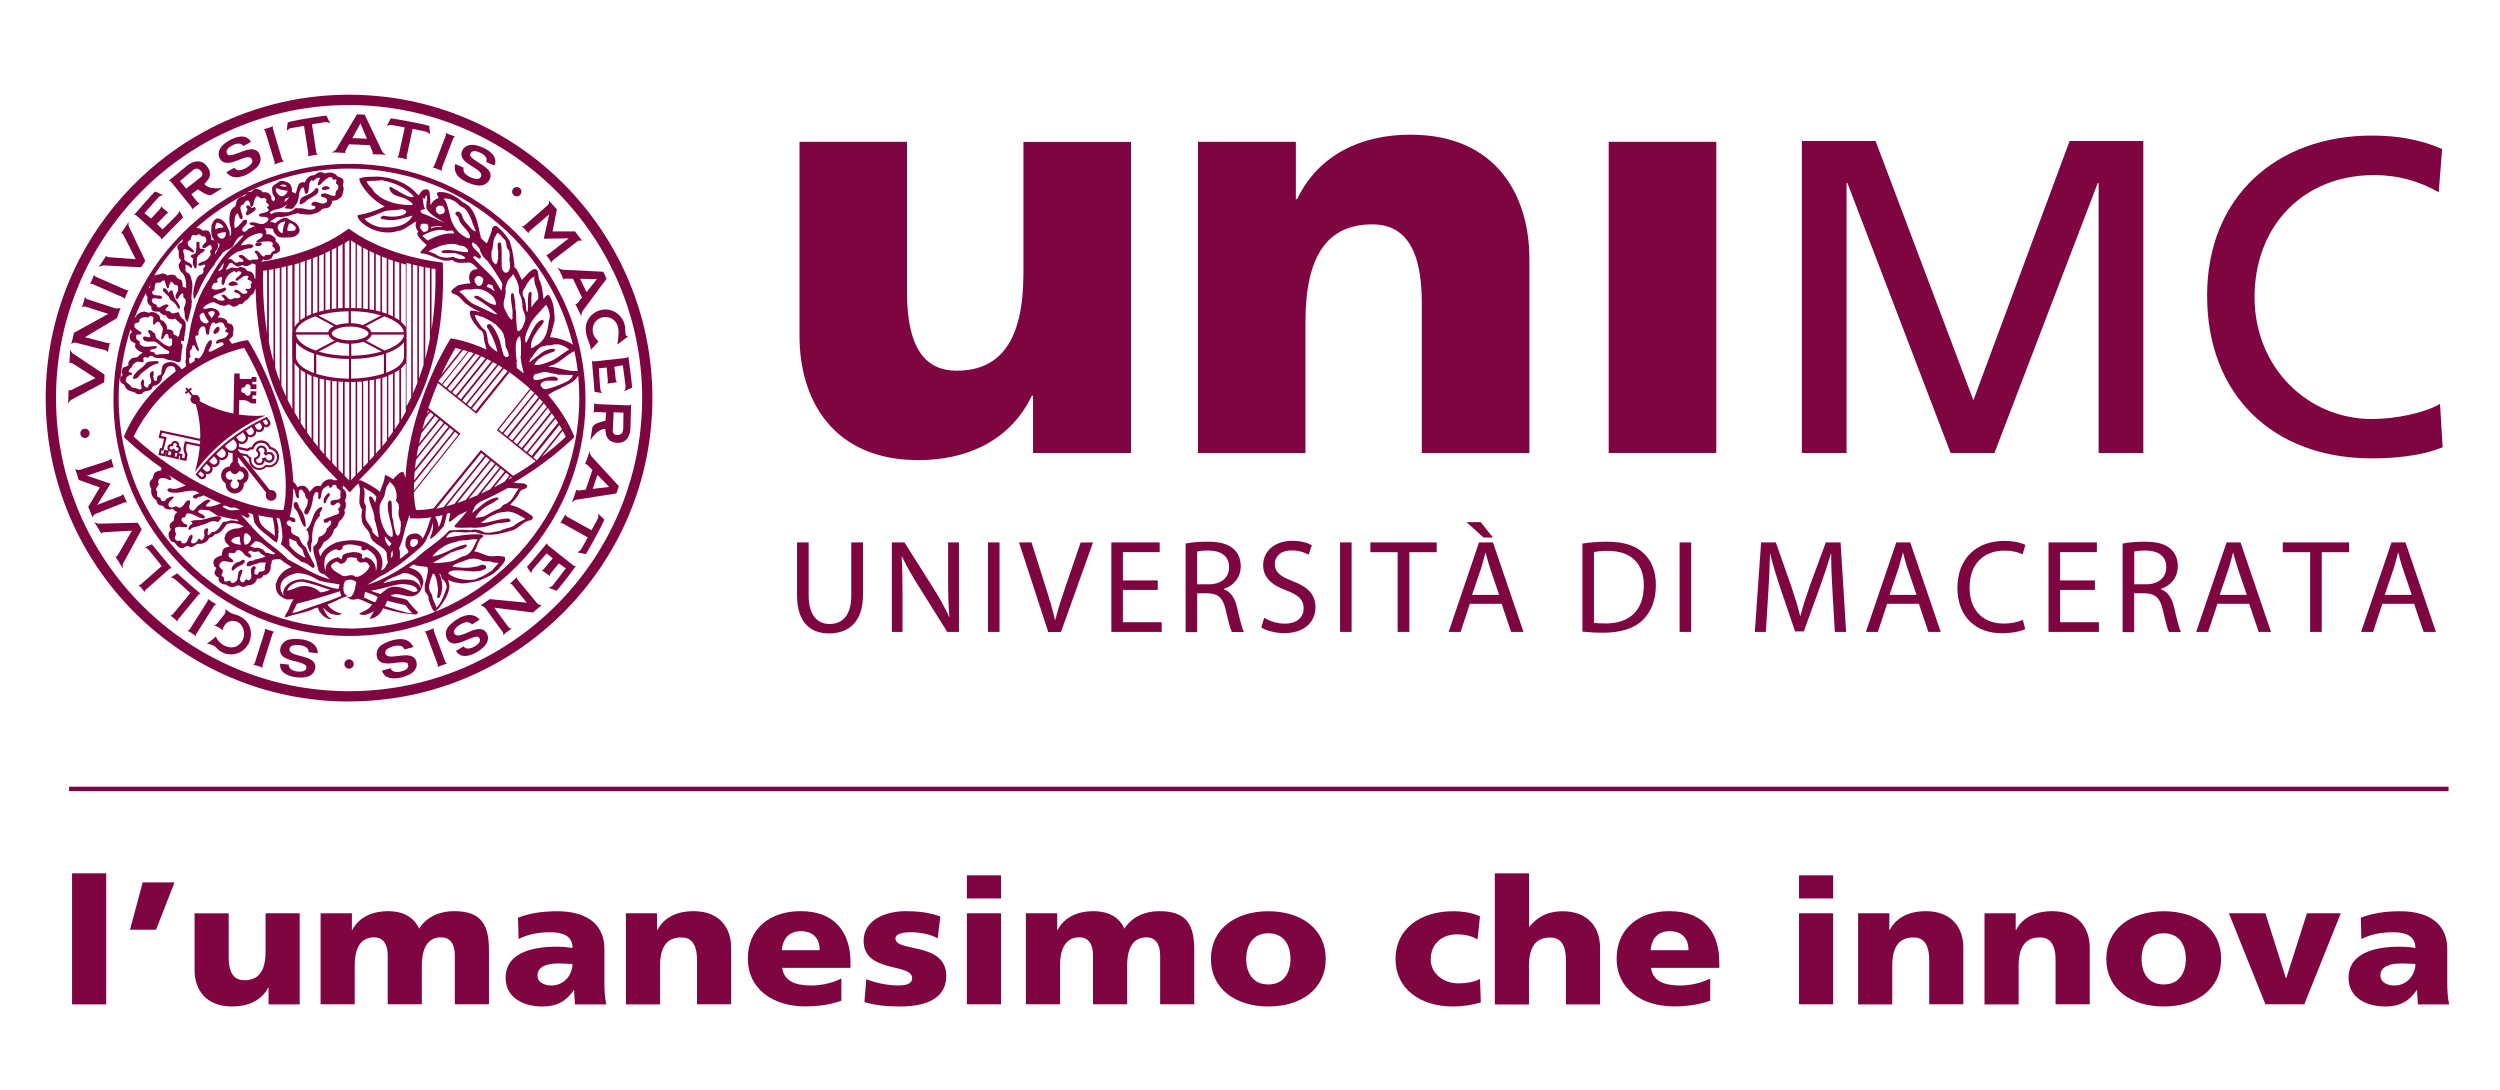 <svg xmlns="http://www.w3.org/2000/svg" id="Livello_1" data-name="Livello 1" viewBox="0 0 283.46 123.62"><defs><style>      .cls-1 {        fill: none;        stroke: #7f0541;        stroke-miterlimit: 10;        stroke-width: .5px;      }      .cls-2 {        fill: #7f0541;        stroke-width: 0px;      }    </style></defs><g><path class="cls-2" d="m39.58,79.53c18.96,0,34.39-15.43,34.39-34.4S58.53,10.74,39.58,10.74,5.18,26.17,5.18,45.14s15.42,34.4,34.39,34.4M6.35,45.14c0-18.32,14.91-33.23,33.23-33.23s33.23,14.91,33.23,33.23-14.9,33.23-33.23,33.23S6.35,63.46,6.35,45.14"></path><path class="cls-2" d="m29.94,52.05c.06.2.23.35.44.4.16.04.32.02.46-.08.14-.08.23-.22.28-.38.07-.33-.13-.66-.46-.73-.21-.05-.43.02-.58.17h.18s-.13-.12-.13-.12v.17c.08-.08.1-.14.11-.22.04-.16.01-.32-.08-.46-.09-.15-.22-.23-.38-.27-.32-.08-.65.12-.73.45-.01.03-.01.05-.01.08v.07s.04.05.04.05c.16.11.21.25.18.4-.05.19-.24.27-.35.3l-.06.02-.03.06s0,.04-.02.06c-.03.16-.01.32.08.45.09.14.22.24.39.27.32.08.65-.12.73-.45.03-.12.02-.18,0-.27l-.09.15.2-.05-.15-.08Zm-.2.05c.02.06.03.08.01.14-.04.19-.25.31-.43.26-.09-.02-.17-.07-.22-.16-.06-.08-.07-.18-.04-.27,0-.02,0-.02,0-.04l-.09.08c.28-.07.48-.25.53-.48.05-.24-.04-.47-.26-.66l.04.11s.01-.04.01-.05c.04-.19.24-.31.43-.26.1.02.18.08.22.16.05.08.06.17.05.26-.01.07-.02.08-.05.12l-.08.09.09.08.13.12.08.08.08-.08c.1-.1.21-.13.35-.1.19.04.31.23.26.43-.02.09-.07.17-.15.23-.09.05-.18.06-.27.04-.12-.04-.22-.12-.26-.24l-.03-.11-.12.03-.19.05-.13.03.03.13Z"></path><path class="cls-2" d="m28.11,51.58l-.03-.05h-.05s-.78-.18-.78-.18l-.28-.35s.02-.05.03-.07l1.05.22.08.02.04-.05c.1-.11.28-.17.47-.16h.09s.03-.1.03-.1c.13-.47.61-.74,1.08-.63.31.06.56.31.66.62l.02.08h.08s.05.02.08.02h.03c.49.13.79.61.68,1.1-.12.49-.61.79-1.09.68-.01,0-.02-.01-.04-.02-.02,0-.03-.01-.04-.01l-.08-.02-.05.06c-.23.26-.56.38-.9.3-.47-.12-.77-.57-.69-1.05v-.1s-.07-.04-.07-.04c-.15-.06-.26-.16-.32-.28m-.99,1.86s.03,0,.05,0c.26,0,.48.22.48.49s-.22.48-.48.48c-.09,0-.14-.02-.2-.06l-.1.18c.14.09.23.23.23.41,0,.27-.22.48-.49.48-.26,0-.48-.21-.48-.48,0-.18.09-.34.23-.42l-.09-.16c-.07.04-.11.04-.19.04-.26,0-.48-.22-.48-.48s.22-.49.48-.49c.03,0,.05,0,.06,0,.11.21.27.33.49.33.2,0,.37-.14.47-.33m-1.33-2.55s-.17-.17-.27-.29c.31-.26.64-.53.97-.78l.25.31c.08.11.13.24.13.38,0,.33-.27.61-.6.61-.19,0-.36-.08-.48-.23m-.63,1.04c-.13,0-.25-.06-.33-.15,0,0-.17-.17-.29-.29.23-.21.46-.43.69-.63l.26.27c.09.09.13.21.13.33,0,.25-.21.46-.46.46m-.88.77c-.09,0-.18-.03-.25-.1,0,0-.19-.16-.3-.28.17-.18.35-.37.54-.55l.28.29c.07.07.12.16.12.26,0,.21-.17.38-.39.38m-.76.81c-.08,0-.16-.03-.22-.09,0,0-.19-.16-.31-.27.15-.18.29-.36.45-.53l.3.28c.08.07.12.16.12.25,0,.19-.15.35-.35.35m-.6.58s-.08,0-.12-.03l-.29-.28c.08-.1.16-.22.24-.31l.3.26c.06.05.09.11.09.17,0,.12-.09.2-.22.2m7.47-6.18s.02.05.02.09c0,.11-.09.2-.2.2-.08,0-.16-.04-.19-.12h0s-.2-.31-.2-.31c.13-.07.26-.13.37-.19l.22.33Zm-1,.86c-.12,0-.24-.07-.3-.18,0,0-.13-.2-.21-.33.2-.11.4-.21.6-.32l.22.34s.03.09.03.15c0,.19-.15.34-.34.34m-.95.6c-.13,0-.25-.07-.32-.18,0-.02-.13-.2-.22-.34.23-.14.44-.27.66-.4l.21.32c.03.06.05.13.05.2,0,.21-.17.38-.38.38m-1.01.75c-.15,0-.3-.08-.38-.2,0,0-.15-.18-.25-.3.25-.19.52-.37.78-.55l.22.33c.06.07.09.18.09.27,0,.25-.2.46-.46.46m1.72,3.17c.4.1.8-.03,1.08-.31.01,0,.02.01.03.01.63.15,1.25-.24,1.39-.86.15-.63-.23-1.25-.86-1.4h-.02s-.03,0-.03,0c-.14-.36-.44-.64-.82-.73-.58-.14-1.14.19-1.34.73-.19,0-.38.07-.51.18l-.95-.2c.01-.06.02-.12.02-.18,0-.08-.01-.16-.04-.24.1.06.21.09.34.09.39,0,.71-.32.71-.71,0-.05,0-.09,0-.13.09.06.2.08.3.08.36,0,.64-.28.64-.63,0-.02,0-.04,0-.06.09.06.2.11.32.11.33,0,.6-.27.6-.6,0-.02,0-.02,0-.03.05.04.14.07.22.07.25,0,.46-.21.46-.46,0-.07-.02-.14-.05-.19h0v-.02l-.29-.41-.06-.1-.1.05c-3.15,1.47-5.97,3.74-7.92,6.4l-.07.09.08.08.38.35v.02s.01,0,.01,0c.08.06.17.09.27.09.26,0,.47-.21.47-.46,0-.05-.02-.11-.03-.15.05.02.11.03.16.03.34,0,.6-.27.6-.6,0-.08-.02-.16-.05-.24.06.02.13.04.21.04.35,0,.64-.29.64-.64,0-.08-.02-.15-.04-.21.09.04.19.06.29.06.39,0,.72-.32.72-.71,0-.08-.02-.15-.04-.21.12.07.27.12.43.12.04,0,.08,0,.11-.02v1.02c-.17.1-.29.29-.32.51-.54.02-.99.48-.99,1.03,0,.38.2.72.52.9v.12c0,.57.46,1.02,1.02,1.02s1.04-.46,1.04-1.02c0-.04-.02-.07-.02-.1.34-.17.56-.52.56-.92,0-.55-.44-1-.98-1.03-.03-.19-.11-.35-.24-.45v-.63s3.23,4.08,3.23,4.08c-.04.1-.07.19-.07.29,0,.34.27.61.61.61s.61-.27.61-.61-.27-.61-.61-.61c-.06,0-.1,0-.15,0l-3.11-3.92.43.09c.08.12.2.22.33.29-.05.57.31,1.11.89,1.24"></path><path class="cls-2" d="m21.09,50.05l-.12-.02-.03.11s-.06.23-.12.53c-.07.33.07.71.17.89l-.08.41-.28-.06.06-.3.02-.12-.11-.02-.36-.09-.08-.02s.09-.02.14-.04c.1-.07.18-.17.2-.29.03-.13,0-.25-.05-.35-.04-.06-.1-.11-.15-.15.05-.24-.1-.48-.34-.53-.25-.06-.48.1-.55.34-.08,0-.16.02-.22.07-.1.05-.17.16-.2.26-.02.12-.01.24.06.35.02.03.05.06.07.08l-.09-.02-.28-.06-.12-.04-.03.13-.07.34-.28-.06.06-.31h.1s.12.03.12.03l.02-.11.32-1.31.03-.12-.13-.03-.49-.11.08-.36,4.33.93c0,.13,0,.26-.02.37l-1.56-.32Zm-1.07,1.74l-.22-.05.09-.39s.03.01.05.01c.06.02.11.02.17.02l-.02.1-.07.31Zm-.54-1.21l.16.05v-.18s0-.04,0-.06c.03-.11.14-.17.25-.15.11.02.18.13.16.24,0,0,0,.01-.01.02,0,0-.01.01-.02.03l-.08.15.15.04c.06,0,.1.04.13.09.03.04.04.1.03.15-.01.06-.05.1-.09.13-.05.03-.11.04-.16.03-.04,0-.08-.03-.11-.07l-.15-.16.02-.06-.24.13s-.1.02-.14.01c-.06-.01-.09-.04-.13-.09-.03-.05-.04-.1-.02-.16.02-.06.05-.09.08-.11.05-.04.12-.04.18-.03m-.35.55c.06.05.12.07.19.09.03.02.07.01.1.01l-.1.4-.28-.07.07-.33.02-.1Zm10.22-3.98c-.77.01-1.53-.05-2.27-.15l.04-1.63s.23-.01.53,0c.31,0,.65.23.79.36l.59.02v-.53h-.42v-.38h.44s0-.46,0-.46l-.69-.02s.05.12.05.18c0,.19-.15.33-.33.33s-.34-.15-.34-.33c-.02,0-.05.02-.08.02-.18,0-.33-.15-.33-.33s.15-.33.33-.33c.04,0,.07,0,.1.01,0-.19.13-.35.32-.35s.33.16.33.34c0,.09-.02.16-.07.21h.72s0-.54,0-.54h-.46v-.29l.47.02v-.54s-.57-.02-.57-.02v.22h-1.33s0-.62,0-.62h-.62l-.09,4.55c-1.36-.28-2.66-.75-3.84-1.42.02-.06.03-.11.03-.18,0-.3-.24-.53-.53-.53-.08,0-.16.01-.23.05l-.38-.48.25-.19-.14-.18-.25.2-.19-.24-.17.14.19.24-.26.19.15.18.26-.2.37.47c-.09.09-.13.21-.13.34,0,.29.24.53.54.53.02,0,.04,0,.05,0,.37,1.27.55,2.59.51,3.94l-4.4-.94-.12-.03-.03.12-.14.6-.03.12.12.04.5.1-.25,1.07-.1-.02-.12-.03-.02.12-.12.57-.03.11.13.03.53.12.13.02.02-.13.06-.35h.04s-.07.35-.07.35l-.03.12.12.03.53.12.11.02.03-.12-.03.12.12.03.46.12.13.03.03-.13.06-.31.11.03-.06.29-.03.13.12.03.53.11.12.02.03-.12.11-.58v-.05s-.01-.04-.01-.04c-.09-.16-.21-.51-.16-.76.03-.17.07-.31.09-.39l1.47.3c-.06.71-.18,1.41-.36,2.13-.07.25-.11.52-.19.77,1.93-2.71,4.96-5.13,8-6.41-.23.02-.5.02-.74.03"></path><path class="cls-2" d="m27.57,16.55c-.15-.3-.6-.4-1.26-.05-.46.25-.72.56-.58.88.11.26.25.25.49.2.16.03,1.07-.34,1.27-.41.26-.1.85-.31,1.26-.23.77.15,1.01,1.14.6,1.75-.28.42-.77.75-1.27,1.04-.23.14-.81.38-1.26.37-.53,0-.93-.25-1.16-.58l.91-.5c.05.1.17.22.4.27.3.05.66-.08.97-.26.31-.19.55-.42.63-.58.11-.25,0-.56-.32-.62-.43-.08-1.33.42-2,.58-.56.13-1.13.08-1.38-.55-.24-.62.04-1.33,1.14-1.95.25-.13,1.1-.58,1.78-.38.38.12.62.42.66.56l-.87.48Z"></path><path class="cls-2" d="m41.93,16.47c.17.39.28.66.3.69.06.16.05.27-.02.33,0,0,1.33.01,1.59.08,0,0-.39-.18-.53-.53-.04-.08-1.92-4.04-1.92-4.04l-.87-.04s-2.25,3.78-2.3,3.86c-.17.33-.58.47-.58.47.28-.04,1.59.06,1.59.06-.05-.06-.06-.17.02-.33.01-.02.18-.31.37-.66l2.35.1Zm-1.98-.81c.47-.85.92-1.67.92-1.67,0,0,.38.9.74,1.74l-1.65-.07Z"></path><path class="cls-2" d="m16.48,29.59s-1.74-3.64-1.78-3.73c-.21-.33-.12-.74-.12-.74-.09.25-.86,1.33-.86,1.33.08-.02.17.03.27.18.06.11,1.4,2.76,1.4,2.76,0,0-2.95-.21-3.07-.23-.18-.02-.26-.09-.27-.18,0,0-.7,1.12-.89,1.31,0,0,.35-.23.73-.19.09.02,4.11.2,4.11.2l.48-.72Z"></path><path class="cls-2" d="m12.2,38.9l-2.57-.67,3.63-2.16s.3-.9.42-1.14c0,0-.3.07-.63.02l-3.18-1.03c-.13-.05-.24-.26-.24-.26-.08.44-.19.74-.35,1.19,0,0,.17-.14.35-.1l2.65.84-3.89,2.14s-.19.9-.33,1.28c0,0,.22-.21.54-.15l3.35.85c.23.06.27.24.27.24.08-.43.22-.99.23-1.1,0,0-.13.07-.25.05"></path><path class="cls-2" d="m14.27,32.86c.16.08.32.01.32.01-.08.1-.4.86-.48,1.05,0,0-.06-.16-.22-.23l-3.39-1.48c-.15-.08-.32,0-.32,0,.11-.11.45-.93.48-1.06,0,0,.06.17.22.24l3.39,1.48Z"></path><path class="cls-2" d="m11.85,42.47s-3.37-2.26-3.45-2.3c-.34-.18-.48-.57-.48-.57.05.27-.05,1.59-.05,1.59.07-.07.17-.07.33,0,.12.06,2.62,1.68,2.62,1.68,0,0-2.61,1.3-2.73,1.35-.16.07-.26.05-.32-.02,0,0,0,1.32-.08,1.6,0,0,.17-.39.52-.54.08-.05,3.61-1.92,3.61-1.92l.03-.87Z"></path><path class="cls-2" d="m32,18.05c.05.17.21.25.21.25-.13,0-.92.27-1.11.34,0,0,.09-.16.02-.32l-1.04-3.42c-.04-.17-.2-.25-.2-.25.15,0,.99-.28,1.1-.34,0,0-.09.15-.02.33l1.02,3.43Z"></path><path class="cls-2" d="m15.6,59.27s-4.14.09-4.23.1c-.39.05-.72-.21-.72-.21.19.2.84,1.36.84,1.36.02-.09.11-.15.28-.17.14-.02,3.19-.18,3.19-.18,0,0-1.53,2.65-1.6,2.76-.1.15-.19.2-.28.17,0,0,.73,1.11.83,1.37,0,0-.07-.41.13-.74.05-.08,2.03-3.71,2.03-3.71l-.45-.74Z"></path><path class="cls-2" d="m50.11,19.05c-.06.16.02.32.02.32-.11-.06-.9-.34-1.09-.41,0,0,.16-.06.22-.23l1.28-3.35c.06-.17-.02-.33-.02-.33.13.11.96.4,1.08.42,0,0-.15.08-.22.24l-1.28,3.34Z"></path><path class="cls-2" d="m18.3,27.16s0-.18-.14-.28l-2.65-2.41c-.12-.13-.3-.11-.3-.11.17-.21,2.07-2.39,2.39-2.65l.89.42s-.39.06-.54.26l-1.58,1.78.76.61,1.02-1.09c.12-.13.1-.31.1-.31.08.11.71.64.87.76,0,0-.18.01-.29.15l-1.05,1.1.65.62s1.68-1.65,1.73-1.75c.05-.09.16-.22.15-.35-.01-.13.46.74.46.74-.11.06-2.46,2.51-2.46,2.51"></path><path class="cls-2" d="m35.99,13.22c-.26.03-2.98.51-3.37.65l-.11.98s.26-.3.5-.33l1.46-.25.49,3.13c.03.17-.08.32-.08.32.2-.04,1.02-.19,1.16-.18,0,0-.16-.1-.18-.27l-.49-3.18,1.48-.24c.25-.05.59.14.59.14l-.43-.88c-.41,0-3.04.46-3.29.51"></path><path class="cls-2" d="m47.68,14.03c-.25-.06-2.98-.59-3.38-.61l-.45.87s.35-.18.59-.12l1.45.28-.68,3.11c-.02.17-.18.27-.18.27.21.04,1.02.19,1.14.24,0,0-.11-.15-.06-.32l.67-3.14,1.48.31c.24.03.5.33.5.33l-.09-.97c-.38-.15-3.01-.66-3.26-.7"></path><path class="cls-2" d="m55.13,18.33c.15-.3-.04-.73-.71-1.03-.47-.22-.88-.25-1.05.06-.14.25-.06.34.13.51.07.14.91.66,1.08.77.24.14.76.49.95.87.34.7-.3,1.49-1.04,1.53-.49.03-1.06-.17-1.59-.39-.24-.1-.79-.43-1.05-.78-.31-.44-.36-.9-.22-1.27l.95.42c-.04.1-.07.27.03.48.13.27.46.48.78.62.34.14.67.2.83.16.27-.06.45-.34.3-.63-.19-.39-1.13-.81-1.66-1.25-.45-.37-.74-.85-.39-1.43.34-.56,1.1-.77,2.25-.25.25.11,1.13.52,1.38,1.19.14.37.04.76-.05.85l-.92-.4Z"></path><path class="cls-2" d="m67.09,40.9s.14.11.31.08l3.56-.4c.17-.02.28-.16.28-.16.05.25.44,3.12.42,3.53l-.89.41s.2-.35.16-.59l-.31-2.35-.96.17.16,1.47c.02.18.17.29.17.29-.13-.02-.95.12-1.15.15,0,0,.11-.14.08-.31l-.13-1.52-.89.09s.14,2.35.18,2.45c.04.1.07.27.17.34.12.07-.85-.14-.85-.14.02-.13-.29-3.51-.29-3.51"></path><path class="cls-2" d="m52.57,73.28c.16.3.62.38,1.26.01.44-.26.7-.58.55-.89-.12-.26-.25-.25-.49-.18-.16-.02-1.05.37-1.25.45-.27.11-.84.34-1.26.28-.77-.12-1.04-1.1-.66-1.73.26-.42.76-.78,1.24-1.09.23-.14.8-.4,1.25-.4.53-.01.94.22,1.17.54l-.89.54c-.05-.09-.18-.22-.41-.25-.3-.05-.66.1-.96.29-.3.18-.54.43-.61.59-.11.26.02.57.35.61.44.07,1.31-.46,1.98-.65.56-.16,1.12-.12,1.4.5.26.61,0,1.33-1.09,1.99-.24.14-1.07.63-1.77.45-.38-.1-.64-.4-.67-.54l.86-.52Z"></path><path class="cls-2" d="m44.3,75.77c.08.33.5.54,1.2.36.51-.13.84-.37.78-.71-.04-.28-.18-.31-.42-.32-.14-.07-1.12.07-1.33.09-.28.04-.9.09-1.28-.08-.71-.33-.7-1.35-.16-1.84.37-.33.94-.54,1.49-.7.26-.07.88-.17,1.3-.05.52.14.84.48.98.85l-1,.27c-.03-.11-.12-.26-.32-.36-.27-.13-.67-.09-1.01.02-.33.1-.64.27-.74.4-.18.22-.14.55.16.68.41.18,1.39-.08,2.08-.08.59,0,1.12.2,1.21.87.09.66-.36,1.28-1.58,1.6-.27.08-1.21.31-1.83-.04-.34-.2-.51-.57-.51-.7l.97-.26Z"></path><path class="cls-2" d="m32.75,75.37c-.05.33.26.68.98.77.52.06.92-.04.99-.38.07-.28-.05-.35-.27-.45-.11-.12-1.06-.36-1.26-.4-.28-.08-.88-.24-1.18-.55-.53-.57-.14-1.51.54-1.77.46-.18,1.07-.16,1.64-.1.27.02.88.17,1.24.44.42.31.61.74.59,1.14l-1.02-.12c.01-.11-.01-.28-.17-.45-.2-.22-.58-.33-.94-.36-.34-.03-.69.02-.84.11-.24.14-.33.46-.09.69.31.32,1.31.44,1.96.69.54.22.97.59.8,1.25-.16.64-.8,1.06-2.06.92-.28-.04-1.23-.15-1.68-.72-.23-.3-.26-.7-.2-.83l.99.11Z"></path><path class="cls-2" d="m23.49,68.21c.11-.14.07-.31.07-.31.09.09.79.53.97.63,0,0-.18.04-.27.18l-1.98,3.13c-.11.14-.06.31-.06.31-.09-.13-.85-.59-.97-.63,0,0,.18-.03.27-.18l1.98-3.12Z"></path><path class="cls-2" d="m30.02,71.6c.07-.16-.02-.33-.02-.33.12.07.91.31,1.11.37,0,0-.17.07-.22.24l-1.11,3.53c-.06.16.02.32.02.32-.12-.1-.97-.35-1.1-.36,0,0,.16-.08.21-.25l1.11-3.52Z"></path><path class="cls-2" d="m48.34,71.86c-.06-.17-.22-.24-.22-.24.12-.01.9-.31,1.09-.39,0,0-.09.16-.02.32l1.29,3.46c.05.17.22.25.22.25-.16,0-.99.31-1.1.38,0,0,.08-.16.02-.32l-1.29-3.46Z"></path><path class="cls-2" d="m58.06,66.28l1.67,2.06-4.2-.41s-.77.56-1.02.68c0,0,.3.12.53.36l1.97,2.71c.08.1.05.34.05.34.32-.31.59-.49.96-.76,0,0-.21.01-.34-.12l-1.65-2.24,4.4.55s.69-.62,1.02-.84c0,0-.29.05-.53-.19l-2.2-2.65c-.16-.19-.08-.36-.08-.36-.31.31-.76.68-.82.76,0,0,.13.02.23.11"></path><path class="cls-2" d="m62.03,61.59s.02.18.16.29l2.8,2.22c.13.11.31.08.31.08-.14.22-1.89,2.52-2.2,2.8l-.91-.35s.38-.09.52-.3l1.45-1.89-.8-.56-.94,1.15c-.11.13-.08.31-.08.31-.08-.1-.75-.58-.92-.7,0,0,.18-.01.27-.16l.98-1.17-.69-.56s-1.56,1.76-1.6,1.85c-.05.11-.15.25-.12.37.02.13-.51-.7-.51-.7.11-.08,2.28-2.69,2.28-2.69"></path><path class="cls-2" d="m66.96,61.97c.13-.22,1.43-2.66,1.56-3.06l-.7-.68s.08.38-.05.6l-.7,1.29-2.78-1.54c-.15-.08-.2-.26-.2-.26-.1.18-.49.91-.57,1.01,0,0,.18-.05.32.04l2.8,1.56-.73,1.32c-.1.21-.46.37-.46.37l.96.21c.26-.32,1.51-2.68,1.62-2.92"></path><path class="cls-2" d="m65.99,33.74c-.27.33-.44.56-.47.59-.11.13-.21.17-.29.14,0,0,.61,1.17.68,1.44,0,0-.04-.41.2-.71.06-.07,2.67-3.6,2.67-3.6l-.38-.79s-4.39-.22-4.49-.22c-.38,0-.69-.29-.69-.29.16.22.7,1.43.7,1.43.02-.08.12-.14.29-.14.04,0,.36.01.76.02l1.02,2.13Zm-.21-2.13c.98.02,1.9.04,1.9.04,0,0-.61.76-1.18,1.47l-.72-1.5Z"></path><path class="cls-2" d="m66.4,55.52c-.42.05-.71.09-.75.09-.17.01-.27-.03-.3-.1,0,0-.39,1.26-.54,1.49,0,0,.28-.32.66-.36.1-.02,4.41-.69,4.41-.69l.29-.83s-2.98-3.24-3.04-3.3c-.27-.27-.29-.69-.29-.69-.03.28-.51,1.51-.51,1.51.08-.04.18-.01.31.11.03.02.25.25.53.54l-.76,2.23Zm1.34-1.67c.69.7,1.33,1.36,1.33,1.36,0,0-.96.11-1.87.22l.54-1.58Z"></path><path class="cls-2" d="m20.12,70.51s-.02-.18.1-.31l2.24-2.72c.11-.15.28-.16.28-.16,0,0-2.57-2.2-2.64-2.32,0,0-.84.51-.7.49.12-.02.25.08.35.13.11.03,1.83,1.63,1.83,1.63l-1.98,2.39c-.1.13-.28.15-.28.15.2.14.66.5.81.71"></path><path class="cls-2" d="m16.39,67.15s0-.18.14-.28l2.64-2.34c.13-.12.3-.11.3-.11,0,0-2.18-2.58-2.24-2.7,0,0-.92.38-.79.38.14,0,.25.12.34.17.09.06,1.56,1.91,1.56,1.91l-2.34,2.05c-.12.12-.3.1-.3.1.2.17.58.6.69.83"></path><path class="cls-2" d="m11.31,55.27l-2.39-.86s-.25-.89-.42-1.25c0,0,.23.19.55.12l3.28-1.07c.23-.08.26-.26.26-.26.1.43.29.97.3,1.08,0,0-.13-.05-.26-.03l-2.78.94,2.68.9-1.51,2.41,2.75-1.06c.12-.06.18-.18.18-.18.07.09.27.62.46,1.01,0,0-.13-.12-.36-.03l-3.21,1.27c-.3.15-.35.44-.35.44-.1-.38-.49-1.22-.49-1.22l1.31-2.2Z"></path><path class="cls-2" d="m62.66,26.24h2.55s.53.77.81,1.06c0,0-.28-.11-.56.07l-2.74,2.11c-.19.15-.16.32-.16.32-.23-.36-.59-.82-.64-.91,0,0,.14.01.25-.06l2.32-1.81-2.84.05.62-2.77-2.23,1.91c-.09.09-.11.23-.11.23-.09-.07-.46-.5-.77-.81,0,0,.17.07.34-.09l2.6-2.27c.23-.24.18-.53.18-.53.22.32.86,1,.86,1l-.49,2.51Z"></path><path class="cls-2" d="m23.49,73s.66.03,1.03.44c.4.46,1,.76,1.67.76,1.25,0,2.26-1.04,2.26-2.31s-.87-2.02-2.07-2.3c-.32-.07-.83-.56-.83-.56,0,.03.1.31-.08.59l-.82,1.04c-.1.15-.36.25-.36.25.12.03.92.45,1.01.56,0,0-.05-.17.03-.32.05-.08.24-.61.8-.72.95-.2,1.55.6,1.55,1.44s-.68,1.59-1.5,1.53c-1.28-.08-1.71-1.23-1.71-1.23-.21.25-.99.8-.99.8"></path><path class="cls-2" d="m70.08,38.44c-.02.24-.08.62-.08.62l1.22-.91c-.24-.04-.33-.15-.33-.79,0-1.25-1.01-2.27-2.24-2.27s-2.29,1.02-2.24,2.27c.03.61.19.99.43,1.63.05.17.2.51.11.72l.91-.99c-.32-.36-.66-.61-.66-1.33-.01-.83.66-1.47,1.49-1.45.84.03,1.41.7,1.44,1.53.01.17.02.36-.04.98"></path><path class="cls-2" d="m58.23,21.35c-.2.2-.22.53-.02.75.2.21.54.22.75.02.21-.2.22-.53.02-.74-.2-.22-.53-.23-.74-.03"></path><path class="cls-2" d="m40.1,75.37c.04-.28-.16-.56-.44-.6-.29-.05-.56.16-.6.45-.04.29.15.55.44.6.29.03.56-.16.6-.45"></path><path class="cls-2" d="m9.63,49.66c.29,0,.52-.23.52-.53.01-.29-.22-.52-.51-.52-.29,0-.53.22-.53.52,0,.29.23.53.52.53"></path><path class="cls-2" d="m22.75,19.35c-.48-.52-.89-.03-1.13.15l-1.21,1.03.7.86,1.5-1.18c.29-.18.52-.47.15-.86m.65,1.26l-.24.25c.58.75,2.07.43,2.07.43,0,0-.78.54-1.23.78-.45.24-1.31-.45-1.57-.6l-.74.55s.62.85.76.96c.13.12.28.02.21.06-.11.07-.91.7-.91.7,0,0,.03-.18-.09-.31l-2.25-2.78c-.1-.14-.29-.16-.29-.16.19-.17,1.82-1.47,2.14-1.75.54-.43,1.46-.74,2.11,0,.79.91.31,1.6,0,1.87"></path><path class="cls-2" d="m70.03,49.32c.71-.03.61-.65.64-.96l.02-1.57-1.11-.05-.09,1.91c-.06.33.01.69.55.67m-1.38-.33l-.02-.35c-.95-.05-1.69,1.28-1.69,1.28,0,0,.11-.93.21-1.44.13-.51,1.21-.69,1.49-.78l.08-.92s-1.06-.09-1.23-.07c-.18.02-.2.19-.19.12.02-.12.07-1.14.07-1.14,0,0,.11.13.29.13l3.58.14c.18.01.3-.11.3-.11.02.26-.08,2.35-.07,2.77-.03.69-.39,1.59-1.38,1.59-1.2,0-1.41-.82-1.42-1.21"></path><path class="cls-2" d="m39.58,71.25c-14.41,0-26.13-11.72-26.13-26.12,0-.79.04-1.57.12-2.34.03.25.04.59.29.7.33.08.29.43.49.6.31.34.82.25,1.14.55.2.12.47.05.68-.03.2-.47.89-.12,1.06-.6.06-.2.26-.32.47-.32.42-.18.68-.59.71-1.05.4-.31.25-.91.76-1.11.21-.08.5-.02.64.16.03.1.09.25.13.4-.07.06-.15.12-.22.18-4.01,3.04-5.5,6.85-5.57,7l-.11.27.21.21c1.23,1.17,2.6,2.28,4.06,3.29-.03.11-.04.21-.04.32-.24,0-.45.07-.64.18-.2.16-.26.41-.28.67-.17.12-.27.27-.36.42-.07.3.01.59.16.78-.08.6.13,1.03.6,1.33-.01.2.09.31.18.42.15.23.64.09.67.39.33.28.68.24,1.02.16.11.2.3.27.5.35-.34.2-.42.62-.4.95-.26.19-.56.38-.46.82.27.26-.14.39-.13.66-.07.41.11.7.33.93.54.01.52.63,1.03.71.43.16.6-.42.94-.16.55.27.76-.46,1.24-.3.53-.04.86-.28,1.07-.7.24-.04.49-.15.58-.39.66-.02,1.04-.67,1.4-1.16.66-.21,1.34-.09,1.93.28-.27.07-.51.22-.77.22-.56.01-1.16.27-1.34.79-.03.06,0,.17-.07.2-.09.48.28.77.58,1.04-.27.09-.65.12-.77.4-.07.19-.16.41-.1.6-.39.11-.9.31-.97.7-.03.24.03.4.1.59.52.21-.17.46.06.87.09.16.23.31.42.37v.3c.06.2.23.32.42.44.19.09.4-.02.54.16.4.3.88.18,1.27-.04l.3.15c.06.05.15,0,.18.06.23.02.41-.1.62-.2.47.04.79-.21.98-.56-.04-.34.25-.08.39-.21.19-.07.33-.18.38-.37.3.06.48-.16.63-.3.07-.11.11-.23.17-.34.03-.11.05-.31.03-.36-.04-.09.05-.26.1-.37-.08-.57.6-.38.95-.45l.46.35c.25.19.63.39.84.57-.86.27-1.51.97-1.73,1.78-.1.1-.07.39-.02.51l-.03.06c.08.67.61,1.11,1.25,1.31l.77-.02c-.26.35-.39.75-.57,1.16-.13.31-.37.51-.44.86l.11.03c1.09-.41,2.08-.46,3.17-.96.1-.06.15-.1.2-.08l.06-.03c.33-.18.28.3.41.43.34.45.79.9,1.43.82-.58-.19-.8-.73-1-1.21.04-.06.07.03.11.03.18.27.44.39.7.58.41.12.99.27,1.28,0-.67-.15-1.26-.52-1.62-1.03.19-.08.39-.16.56-.24.56-.21,1.09-.6,1.68-.7.06.12.16.18.27.3.21.11.65.12.89-.03.59.14,1.12.48,1.67.67-.13.09-.18.26-.29.34-.34.32-.79.45-1.19.69l.12.08c.42.19.82-.02,1.18-.16.16-.02.23-.2.39-.18-.25.23-.25.63-.55.81l.22.02c.61-.14,1.14-.61,1.35-1.18,1.31.38,2.36.64,3.74.7.08-.08.31-.09.2-.28-.46-.41-.82-.87-1.21-1.36-.55-.27-1.31-.23-1.88-.49.89-.52,1.74.3,2.67.02.74-.25.96-.98,1.07-1.67-.08-.06-.02-.23-.1-.29-.16-.7-.82-1.06-1.53-1.23.15-.17.32-.28.53-.37.39.25,1.04.19,1.52.29.05.13.1.29.08.47-.05.13-.03.33-.09.44-.01.37-.16.55-.21.9-.11.29-.06.48-.05.85.08.36.52.53.41,1.02.23.43.27.96.63,1.33.03.04.15-.03.16.06.13-.09.22-.32.4-.4.55-.74,1.16-1.61,1.19-2.51-.02-.27-.13-.49-.11-.7.36.2.78.33,1.23.35.09.09.18-.01.28.06.62,0,1.29-.19,1.87-.29.37-.14.69-.28,1.03-.45.18-.08.37-.18.52-.28.28-.15.48-.41.78-.62.23-.44.87-.77.68-1.37-.37-.11-.82-.14-1.2-.09-.9.13-1.48-.47-2.29-.54.45-.48.35-1.31,1.02-1.64.08-.15-.05-.2-.12-.27-1.39-.11-2.78.16-4.08.37.01-.07.08-.14.12-.21.5-.74,1.4-.37,2.27-.4.28-.09.71-.01.94-.06,1.25.6,2.74.26,3.98-.11l-.02-.02c.89-.1,1.42-1.11,2.29-1.18.18-.07.31-.23.27-.43-.71-.53-1.56-1.09-2.56-1.31,0-.03-.01-.06.02-.07.26-.31.6-.59.8-.94.15-.22.2-.48.41-.66.26-.15.67-.15.7-.53-.33-.41-1.03-.2-1.54-.34,2.39-1.4,4.71-3.11,6.67-4.96l.21-.21-.11-.27c-.05-.12-.86-2.18-2.87-4.49.2-.15.43-.29.49-.32h-.02s.66-.33.66-.33c.25-.04.47-.27.61-.27.19-.1.35-.22.58-.3.37-.22.8-.46,1.02-.87.03-.04.06-.07.07-.11.08.84.12,1.7.12,2.56,0,14.4-11.71,26.12-26.12,26.12M20.71,27.1c-.02.1-.02.22-.02.34-.22.07-.5.23-.55.45-.08.22.01.44.15.58-.07.35-.07.84.25,1.04l-.28.47c-.04.32.12.57.23.81.6.4.6,1.25.62,1.86-.13-.07-.25-.1-.4-.12,0-.2-.01-.41-.07-.58-.05-.38-.61-.24-.66-.64-.24-.21-.7-.21-1.02-.06-.11-.21-.43-.26-.66-.24-.19.19-.62.07-.83.24,0,.01-.01.02-.02.02.94-1.5,2.04-2.91,3.26-4.17m12.01-1.64c.06-.27.25-.1.44-.07.12.11.29.24.37.39,0,.16,0,.34-.19.38-.24,0-.51.09-.75,0-.03-.26.06-.48.13-.7m-.65.86h-.03v.12c-.3-.03-.44-.3-.55-.51-.04-.25.05-.4.16-.54.17-.18.42-.24.67-.29.04.18-.09.3-.13.44-.03.26-.16.47-.11.79m.26-3l.26-.2c-.11.15-.2.3-.33.4.11.18.39.1.57.15.14,0,.4,0,.49-.16.16-.28.39-.49.47-.8.01-.05-.02-.13.03-.13.1-.49.04-1.07.5-1.35.11-.01.1.08.15.13,0,.17.08.3.08.48.02.11.2.16.3.08.27-.43.04-1.14.43-1.48.1-.08.14.04.24.06.22-.16.43-.47.76-.33-.07.28-.29.46-.26.82.37.04.49-.38.74-.52.25-.23.5-.46.9-.36.05.07-.03.25.12.26.12,0,.29-.13.36.04,0,.13-.06.23-.06.37.12.09.3.23.28.38-.02.03-.02.27-.11.35-.15.08-.18.23-.22.37-.02.1.05.18-.05.31-.56.09-1.01-.5-1.56-.18-.21.51.54.21.63.61.16.3-.18.36-.37.46-.47.03-1.04-.51-1.37,0-.12.41.62.08.4.54-.63.4-1.31-.15-1.98,0-.3-.17-.4.2-.6.24-.67.46-1.7-.1-2.35.4-.1-.01-.13-.14-.22-.17.47-.47,1.26-.31,1.75-.76m.43-1c-.05.27-.29.42-.5.59.03-.14.03-.37.17-.43.12-.02.23-.09.34-.16m-1.04-1.3c.16-.12.62-.2.78.06h-.02v.04c-.27.08-.52-.04-.76-.1m.16.47l.74.13c-.05.26-.28.46-.52.6-.3.08-.58-.17-.72-.39-.1-.14-.14-.33-.1-.52.19,0,.38.15.6.18m17.05,15.87v-6.95c.17.03.31.05.44.06.05,2.55-.11,4.83-.44,6.88m-.71,3.32v-10.39c.18.03.37.07.52.1v8.04c-.15.78-.32,1.54-.52,2.25m-.72,2.22v-12.75c.19.04.37.08.53.11v11.08c-.17.54-.34,1.07-.53,1.56m-.7,1.74v-14.66c.18.05.35.09.52.13v13.3c-.17.43-.34.84-.52,1.23m-.7-6.89h0c0-.06,0-.12,0-.18s0-.12-.01-.18v-7.59c.17.05.35.09.53.13v15.12c-.17.34-.35.7-.53,1.03v-5.73c0-.05.01-.12.01-.18v-2.43Zm-2.34-12.85c1.12.22,2.03-.25,3.02-.46-.64,1.25-2.32,1.45-3.65,1.31-.72-.14-1.38-.45-1.81-.96.8-.22,1.46-.52,2.23-.83.57-.19,1.28-.09,1.84-.23.26-.05.51.04.67.21,0,.22-.19.35-.36.42-.65.24-1.54.24-2.24.07-.11.04-.25.11-.3.23.04.27.39.16.59.24m.41-3.52c.12.52.62.79,1.16.91l.03.04c.57.07,1.03.4,1.42.76.04.15-.1.18-.2.15-1.63.01-3.28-.46-4.23-1.6-.17-.44-.7-.63-.74-1.12l1.45-.06v-.03h.39v.03c1.25.22,2.7.88,3.49,1.83-.13.09-.35.07-.5.01-.75-.25-1.41-.74-2.12-1.12-.1-.01-.2.08-.16.2m20.82,17.7c-.73-.49-1.67-.78-2.62-.86.1-.19.11-.42.22-.62.07-.41.25-.92.31-1.27h0c.04-.48-.07-.84-.07-1.29l-.03-.02c.01-.26-.08-.44-.11-.67-.14-.3-.2-.66-.46-.91-.31-.04-.42.33-.6.45.01-.09-.01-.16-.01-.21-.05-.36-.07-.67-.14-.99-.03-.32-.16-.58-.25-.85-.24-.37-.09-.97-.35-1.27-.1-.03-.24-.13-.36-.06-.57.28-.9.81-1.32,1.22-.22-.39-.37-.8-.59-1.18-.06-.15-.41-.26-.25-.46-.07-.65-.19-1.47-.36-2.11h.01c-.13-.19-.11-.57-.27-.78-.39-.6-.85-1.13-1.41-1.58-.21-.09-.41.05-.5.22-.1.66-.4,1.17-.6,1.74-.28-.19-.49-.38-.68-.63-.3-1.23-.42-2.43-1.2-3.43-.27-.27-.53-.45-.85-.6-.69-.61-1.64-1.22-2.72-1.16-.46.1-.05.45-.04.69-.4.11-.72.4-.86.77l-.05-.05c.01-.22-.05-.43-.02-.65-.09-.31.02-.7-.19-.95-.12-.21-.42-.08-.62-.05-.23.19-.39.37-.47.62-.12-.04-.16-.15-.26-.19-.97-1.16-2.71-1.87-4.42-1.94-.66.05-1.51-.05-2.11.23l.13.46c.64,1.12,1.54,2.05,2.77,2.71-.99.45-1.97.81-3.07.97-.05.29.14.42.24.61.98,1.07,2.77,1.67,4.31,1.19.06-.05.2.01.24-.06l.08.03v-.03c.63-.24,1.19-.74,1.79-1.03-.19.43-.04.9.24,1.19-.13.05-.16.15-.14.3.25.47.67.87,1.08,1.2-.24.29-.57.54-.76.86l.17.08c.81.04,1.48.53,2.32.74.35.15.84.07,1.16,0,.58.53,1.31.27,2,.3.34.12.6.39.83.65v.09l-.27.04c-.46.09-.61.46-.66.86.01.26.08.51.16.72-.45-.01-.93.12-1.37.2-.27.2-.61.38-.79.64-.07.45.54.33.75.6.41.28.62.73,1.04.96.46.33.87.59,1.41.79v.04c-.33-.04-.62-.19-.97-.13-.18.04-.13.24-.13.39.17.72.64,1.19,1.07,1.74.54.17.47.73.54,1.18.04.15.06.35.13.49,0,.09.07.34.15.61-2.1-.96-3.68-1.22-3.78-1.23l-.29-.04-.15.24c-2.86,4.75-4.74,10.89-4.98,15.58-.05-.24-.15-.48-.25-.69-.46-.01-.65.4-.98.62-.1.05-.02.25-.19.19-.29-.18-.56-.34-.9-.47l-.05.33c-.07.55-.37,1.04-.51,1.6-.57-.51-1.38-.93-2.14-1.3-.09-.03-.19-.03-.28,0,.05-.05.1-.1.15-.15,3.67-3.71,9.8-9.91,9.4-24.17l-.02-.39-.38-.04c-.05,0-5.9-.65-10.02-3.62l-.25-.18-.26.18c-3.61,2.61-8.55,3.43-9.75,3.59l.11-.06c.17-.01.13-.32.33-.17.23.11.49-.03.67-.08.32-.12.21-.67.57-.63.26.06.24-.27.48-.19v-.11c.15-.34-.03-.71-.25-.94-.06-.09-.32-.12-.18-.27-.01-.33-.31-.49-.58-.63-.17-.11-.41.02-.55-.11.02-.01.02-.03.04-.03.09-.23-.06-.42-.17-.57.33-.04.68-.04.97.08-.02.36.24.55.45.79.39.25.96.13,1.45.15.21,0,.24-.07.44-.07.32-.14.63-.37.66-.76-.04-.37-.28-.66-.54-.88-.35-.14-.61-.3-.9-.49-.56-.09-.97.3-1.34.59l-.16-.08c-.15-.08-.34,0-.4-.14.33-.16.52-.39.86-.51.82.1,1.51-.23,2.22-.41.53.16,1.06.16,1.63.15v-.04c.4-.05.71-.18,1.01-.4.14-.35.69-.19.97-.4.2-.17.35-.47.31-.72l.27-.02c.2-.06.48-.09.59-.27.19-.04.25-.24.33-.4.02-.29.2-.58.12-.83-.21-.34.19-.69-.12-.98-.17-.19-.56-.17-.67-.39-.35-.35-.9-.38-1.35-.2-.15-.14-.35-.15-.56-.14-.34.01-.51.41-.88.35-.38.11-.71.45-.8.8-.97-.18-.78.82-1.08,1.29-.06-.01-.06-.08-.09-.1-.11-.03-.19-.1-.3-.09.03-.44-.05-.84-.41-1.06-.3-.15-.7-.31-1.05-.14-.19.23-.56.3-.72.56-.11.15-.08.39-.04.54-.09.48.64.78.11,1.14-.09-.07-.2-.18-.24-.32.08-.26-.11-.37-.24-.54-.16-.18-.49-.18-.73-.16-.12-.24-.46-.36-.75-.4-.23,0-.39.19-.53.35-.15.04-.29-.03-.43.05-.03,0-.05,0-.07.01,3.49-1.72,7.41-2.7,11.57-2.7,12.31,0,22.66,8.56,25.41,20.05m-2.75,2.42l-.02-.04c.22-.03.26-.12.46-.17.07,0,.23-.08.26-.1.79-.41,1.36-1.08,2.2-1.46.16.74.28,1.49.38,2.25-.07,0-.14-.01-.21,0-1.11.05-2-.47-3.07-.47m-.74,2.4c-.05-.17-.29-.24-.16-.48.13-.21.37-.31.63-.35h1.2c.11-.04.1-.19.07-.26-.23-.29-.76-.22-1.09-.14-.5.1-.93.37-1.49.31-.11,0-.09-.11-.17-.16-.04-.18.04-.36.15-.47.45-.08.92-.37,1.46-.23.38.13.86.14,1.21.27l1.65.04c-.05.32-.32.5-.6.7-.75.37-1.53.69-2.36.89-.19.06-.34-.07-.5-.1m-2.32,6.78l-.42-.32,3.36-4.21c.11.15.23.3.32.44l-3.27,4.09Zm.54.44l-.39-.31,3.24-4.05c.11.15.21.29.31.43l-3.16,3.94Zm.57.45l-.42-.33,3.12-3.89c.1.17.21.32.3.47l-3,3.75Zm-9.69-7.74l-.41-.33,3-3.75c.17.06.35.12.54.19l-3.13,3.89Zm.54.43l-.39-.31,3.16-3.94c.16.06.32.13.49.19l-3.25,4.06Zm.57.45l-.42-.33,3.28-4.09c.16.07.32.14.49.22l-3.36,4.2Zm4.01-3.87l-3.46,4.32-.4-.33,3.39-4.23c.15.08.3.15.47.24m2.89.43c-.07-.06-.02-.2-.04-.3.08-.02.03-.12.04-.19-.07-.14-.04-.37-.1-.52.02-.87-.21-1.7.42-2.26.15.14.07.48.15.66v1.53c-.06.1-.06.32,0,.41.02.58.23,1.07.31,1.62-.26-.21-.52-.41-.78-.61-.03-.09-.03-.21,0-.34m-2.44-4.64c.36.45.95.79,1,1.48.24.39,0,1.07.36,1.41.02.29.3.58.06.83-.23.05-.41-.06-.49-.24-.18-.52-.28-1.12-.44-1.65-.25-.63-.5-1.32-1.03-1.78-.09-.06-.22-.06-.32,0-.28.27.1.48.17.73.42.71.79,1.63.92,2.38-.55-.35-1.15-.76-1.1-1.55-.07-.12-.02-.36-.12-.48.04-.39-.33-.51-.53-.75-.29-.4-.65-.79-.78-1.28-.04-.22.19-.1.31-.1.13.14.35.13.54.18.48.25,1.01.49,1.43.83m-.1-2.93c.08.27.25.41.18.75-.75-.04-1.32-.64-1.92-.97-.15-.02-.28-.12-.44-.05-.06.03-.13.15-.06.2.97.56,1.83,1.14,2.6,1.87l-.32-.02c-.8-.38-1.6-.77-2.41-1.14-.65-.32-.95-.97-1.59-1.37.38-.34.93-.29,1.43-.27,1.01-.28,2.03.31,2.53,1m-1.33-2.31c.2.23,0,.48-.05.69-.09.15-.33.3-.53.17-.2-.18-.35-.41-.33-.71.08-.15.19-.35.4-.36.18-.07.37.1.52.21m1.39,1.53c-.28-.18-.57-.44-.94-.53.04-.11.15-.17.14-.33.17.06.34.09.51.16.07.26.16.48.3.7m6.09,3.43c-.09,1.15-.41,2.17-1.46,2.73-.19.05-.3.34-.55.23-.06-.83.4-1.42.78-2.02.22-.32.51-.57.67-.93.06-.12-.07-.15-.14-.21-.29.02-.49.24-.66.42-.52.65-.78,1.46-1.17,2.15-.15.02-.07-.18-.15-.22-.01-.76.37-1.28.6-1.89.43-.84,1.21-1.46,1.78-2.18.35.49.59,1.3.29,1.93m-5.08,5.31c.14.09.3.19.44.28l-3.65,4.55-.39-.32,3.59-4.51Zm-4.3,3.95l-.41-.34,3.48-4.34c.15.08.31.17.47.26l-3.54,4.43Zm3.7-4.33c.15.09.29.17.44.27l-3.59,4.5-.4-.33,3.55-4.44Zm5.15,4.32c.12.15.22.28.33.41l-3.39,4.23-.4-.33,3.46-4.32Zm-.49-.54c.13.13.25.27.37.4l-3.48,4.34-.41-.33,3.53-4.41Zm-4.23,3.84l-.4-.31,3.64-4.54c.13.12.25.23.38.36l-3.61,4.49Zm3.74-4.36c.12.12.25.25.37.37l-3.56,4.43-.4-.33,3.59-4.48Zm1.45-4.57c.11,0,.13-.1.31-.1.02-.05.23-.1.35-.13.06-.08.21-.19.15-.26-.48-.19-.99.08-1.41.29-.48.39-1.01.77-1.5,1.17-.06-.1.09-.24.09-.38.53-.52.77-1.41,1.64-1.47.25-.14.63.01.88-.13.74-.21,1.4.15,1.89.54-.78.41-1.38,1.07-2.25,1.37-.54.21-1.07.44-1.7.37.03-.28.3-.4.43-.63.38-.26.72-.51,1.12-.63h-.02Zm-1.14-6.17c-.3.26-.54.61-.75.92v-1.3h.02c-.08-.07.08-.11.02-.23-.09-.05.02-.21-.12-.24-.12,0-.23.11-.24.22-.13.63-.03,1.3-.09,1.97-.05,0-.03.11-.13.07-.08-.48-.1-1-.21-1.45-.09-.18-.26-.33-.23-.58-.05-.09.01-.31.08-.42.35-.54.59-1.24,1.25-1.54-.17,1.01.58,1.53.41,2.56m-1.8.52l.04.02c-.15.79.53,1.24.26,1.99-.15.39-.26.91-.7,1.1-.1.03-.13-.08-.17-.13-.11-.71-.12-1.47-.14-2.25h-.05c0-.72-.08-1.18-.2-1.8-.03-.11-.19-.17-.28-.08-.16.89.22,1.57.14,2.44-.11.07.06.1,0,.23.04.15-.05.21-.07.31-.45-.28-.6-.84-.85-1.28-.3-.82.29-1.39.12-2.3.07-.12.02-.32.12-.44.07-.51.53-.78.76-1.17.35.62.72,1.23.65,2.1.16.37.37.77.37,1.25m-1.44-4.82c.08.13.01.37.06.53.05.2-.08.49-.2.68-.1.06-.25.18-.39.08-.19-.11-.31-.33-.35-.58-.04-.85.06-1.99-.09-2.72-.04-.1-.19-.11-.28-.08-.2.21-.03.55-.09.8l.05.02v1.03c-.05.07-.08.21-.07.31-.09.1-.06.28-.22.3-.47-.34-.49-.78-.46-1.45.29-.52.06-1.39.5-1.8.21-.74.65.2.91.37.41.3.14,1,.56,1.28.08.21.1.44.1.69-.07.14-.02.36-.03.54m-7.05-3.41l.5-.06c.19,0,.22.22.28.34-1.12-.08-2.1.33-3,.79-.23-.12-.34-.3-.53-.44l-.07-.1c.74-.42,1.8-.89,2.82-.52m-.56-.5c-.43.08-.89-.04-1.26.2l-.03-.18c.41-.03.9-.19,1.29-.02m-.75-1.98c-.01-.21.18-.34.36-.4.2-.05.39.03.52.14.08.17.2.35.11.55-.04.24-.34.24-.56.31-.24-.13-.44-.31-.42-.6m-1.34-.26c-.05-.36-.14-.71-.17-1.07l.19.18c.16-.08.08-.48.32-.37v.34h0c-.02.3-.17.89-.02,1.19.47.67,1.29,1.12,2.01,1.52-.83-.28-1.66-.78-2.53-1.05-.06-.11-.28-.17-.16-.32,0-.21.7-.02.37-.41m-.4,2.01c.19-.21.45-.08.7-.11l.11.11c.11.24.12.52-.07.71-.15.07-.36.17-.5.03-.15-.14-.25-.28-.3-.48.09-.03.01-.17.06-.25m2.64,3.2c.49.03,1.07-.08,1.49.07.09.04.26.1.41.13.18.1.49.18.54.4-.47.18-1.01.03-1.42-.18-.67.2-1.5.12-2.01-.32-.25-.1-.51-.21-.77-.29.22-.13.52-.32.83-.4.27-.1.59-.29.93-.33.37-.1.96-.17,1.42-.08h0c.34.24.91.09,1.15.46.15.11.21.26.17.44-.95.02-1.86-.38-2.84-.2-.06.03-.16.06-.16.14-.03.15.19.13.26.17m1.63-4.1c.13.9,1.04,1.32,1.33,2.13-.02.09.05.32-.14.28-.46-.06-.75-.41-1.1-.63-.56-.6-.92-1.28-1.07-2.12-.06-.21-.09-.4-.16-.59-.11-.43-.21-.83-.51-1.14.17-.08.42,0,.61.03.52.11.95.44,1.25.8.83.26,1.04,1.07,1.36,1.76.07.38.31.7.41,1.06-.13.16-.3-.14-.44-.19-.41-.53-.98-.89-1.11-1.61-.13-.18-.22-.37-.47-.4-.15,0-.25.11-.31.23.06.19.24.27.36.41m1.56,2.87c.41.07.62.41.83.69.15.56.45,1.03.9,1.39.63.81,1.13,1.66,1.68,2.53.05.34-.07.55-.07.9-.44-.66-.78-1.43-1.41-1.96-.09,0,.06-.14-.09-.1-.59-.57-1.2-1.15-1.71-1.72-.02-.1.04-.17.13-.17.29,0,.56.53.76.1-.17-.68-1.11-.88-1.03-1.67m-3.45,14.96c.47-1.04,1-2.04,1.56-2.99.17.04.4.1.69.17l-2.25,2.82Zm2.44-2.77c.17.05.34.11.54.17l-2.96,3.69-.38-.3s.03-.08.05-.11l2.75-3.45Zm5.68,14.28l-3.59-2.87-.08-.06-.05.07-5.32,6.55c-.7.13-1.37.19-1.98.19-.14-.6-.22-1.27-.25-1.99l5.23-6.6.06-.07-.07-.06-3.57-2.86c.32-.94.68-1.89,1.07-2.83l4.3,3.43.06.06.07-.08,3.7-4.63c.39.29.8.59,1.19.92.4.31.78.62,1.13.95l-3.7,4.62-.06.08.08.05,4.32,3.47c-.82.6-1.67,1.15-2.54,1.66m-11.35,11.86c-1.14-.3-2.35.06-3.39.32.61-.63,1.53-.75,2.28-1.17.72.03,1.43.34,1.79.9.09.25.22.64.19.83-.14-.4-.47-.71-.86-.88m-5.46,1.28c.49.2,1.04.33,1.46.61-.15.16-.14.41-.32.57-.45-.08-.82-.39-1.26-.5.01-.2.09-.43.12-.68m-2.91-.04c.17-.02.06.18.13.27.03.06.08.16.11.24-1.64.7-3.37,1.2-5.06,1.84l-.52.1c.16-.35.38-.71.52-1.06,1.65-.4,3.27-.87,4.82-1.39m-4.39-1.1c.34-.04.66.15,1,.16l.05.05c.63.13,1.23.36,1.88.58l.43.12c-.35.13-.77.31-1.14.3-.57-.61-1.61-.9-2.5-.61-.41.14-.8.36-1.25.41.17-.57.9-.99,1.54-1.01m-1.3-4.91c.25.09.47.3.8.3.03.47.43.65.71.96.06.36.21.7.35.95-.79-.34-1.42-.82-1.86-1.45.08-.26-.05-.45,0-.76m-7.05-3.29l-.48-.27c-.03-.1.11-.15.18-.16.39,0,.64.38,1.09.2h0c.23.09.46.17.67.25-.49.04-1,.19-1.47-.02m-5.4-14.62c3.1-2.61,6.38-3.48,7.35-3.69,3.51,5.97,5.46,14.04,4.45,18.38-4.46.04-11.91-3.6-16.98-8.32.41-.9,1.97-3.91,5.18-6.37m4.26-17.9c.3.05.69.25.73.56-.33.04-.61.05-.9.21-.07-.27.02-.57.16-.77m-.19,3.27c.19-.06.04-.15.22-.2.01-.14.12-.28.1-.39.07-.01-.08-.04.02-.08-.05-.08-.03-.26-.12-.32.09.07.31.13.29.28h-.02c0,.16-.16.33-.22.52-.11.16-.18.39-.31.58,0-.08.03-.25.05-.38m.98-1.53c-.13.07-.32.13-.44.03-.19-.13-.31-.29-.31-.49.29-.1.58-.2.92-.2l.05.05s.04.17-.02.18c.05.14-.09.31-.2.44m2.13-4.73c-.34.11-.68.29-.7.65-.1.09-.05.29-.12.39l.03.07c-.23.1-.41.28-.52.46-.28.54-.26,1.5-.02,2.05.01.3.09.76-.14.89,0-.31.01-.6-.16-.8-.2-.55-.53-1.06-1.15-1.22-.47.03-.61.47-.76.8-.04.71-.08,1.24.33,1.7-.13.05-.23-.08-.36-.07.03-.41-.07-.74-.31-1-.19-.06-.45-.12-.64-.01-.17-.24-.46-.32-.75-.33,1.71-1.53,3.63-2.83,5.7-3.87-.15.12-.18.36-.43.29m1.46,8c-.01.47-.02.92-.02,1.37-.03-.04-.08-.09-.12-.14.02-.31-.19-.51-.37-.69-.27-.02-.5-.06-.6-.31-.18-.14-.45-.24-.7-.23-.32.32-.72-.09-1.07.13-.17.05-.33.21-.5.19.12-.27.3-.47.42-.74.36-.17.53.25.81.36.27.07.49-.1.67-.16.2.16.4.13.65.1v-.03c.17-.06.32-.13.47-.26.11.06.24.12.37.16,0,.11,0,.27,0,.27m-4.26.47c.22-.3.39-.67.65-.94.03.13-.1.3-.1.49-.04.23-.31.39-.55.45m-.12,1c.05-.2.24-.3.46-.36.11.02.14.09.11.2-.07.22-.11.55.05.73.19.01.19-.2.27-.3.08-.59.49-1.07,1.03-1.27.19-.06.26.36.39.03.13-.08.33,0,.46.07-.06.43-.56.52-.7.9.04.1.16.04.25.06.36-.21.68-.63,1.16-.55.31.18-.27.34.1.49.16.01.27.12.36.2.07.21-.3.33-.08.52.03.15-.09.19-.19.27-.15.07-.3-.04-.45.02-.02.18.27.2.22.41-.11.15-.37.15-.57.12-.22-.18-.49-.48-.84-.44l-.11.14c.11.14.24.23.43.24.12.12.32.21.31.4-.05.17-.24.1-.36.21-.38-.19-.53.17-.88.09-.31-.16-.5-.7-.93-.46.07.22.35.29.37.54-.17.16-.46.03-.69.03-.2-.11-.25-.28-.54-.25-.07-.08-.07-.15,0-.24.15-.11.36-.18.52-.24l-.02-.02c.33-.08.63-.12.89-.45.03-.15-.07-.18-.12-.26-.44.19-1.06.39-1.5.14-.06-.22.09-.35.18-.53.09-.23.69-.01.43-.42m-1.02,3.68c.09-.14.3-.17.47-.2.11-.03.14.08.25.11.11.3-.18.43-.28.67h-.09c-.09-.2-.3-.4-.35-.57m.07.98c-.03.08-.07.15-.16.2-.32.1-.58-.13-.76-.33-.07-.16-.12-.37-.12-.57.1-.05.13-.25.28-.23l.18-.07c.17.35.3.72.59,1m-2.24,4.15c.12,0,.18-.12.15-.26-.06-.26-.15-.5.08-.7.19-.13.01-.63.38-.44.14.21.21.47.4.65.09-.06.09-.14.1-.25-.16-.47-.41-.92-.4-1.48.1-.11.26-.04.36-.15-.06-.38.08-.67.3-.9.09-.08.22-.04.32-.06.36.21,0,1.03.54.93l.06-.23h-.02c.09-.15-.03-.35.1-.49.04-.28.14-.53.38-.67.2-.08.18.31.39.13.16-.12.4-.19.61-.09.32.11.18.53.53.6.04.2-.23.2-.17.42.06.08.22,0,.25.14l.03-.03c.18.08-.05.25-.1.37-.3.48-1.13.19-1.26.79.06.02.06.11.19.08.25-.09.32-.19.61-.12.06.06.08.18.07.3l-1.41.72h-.26c-.04-.37.32-.48.3-.85.09-.09.07-.24.04-.37-.05-.08-.17-.09-.24-.03-.65.54-.52,1.57-1.22,2.04,0,0-.01,0-.02.01-.13-.03-.27-.13-.43-.08-.03.1-.03.23-.03.36-.17.1-.35.22-.53.33-.1-.18-.13-.41-.08-.65m9.71,20.14c-.69-.59-1.76-1.03-1.81-2.09-.02-.08-.05-.16-.08-.24.56.12,1.11.21,1.63.28.2.66.25,1.46.26,2.04m2.75-18.98v5.87c-.17-.29-.35-.59-.52-.89v-5.6c.12.22.3.42.52.62m0-5.29c-.22.19-.4.4-.52.61v-7.1c.17-.04.34-.09.52-.15v6.64Zm5.69-1.55c-.18,0-.35,0-.52.01v-7.37c.17-.1.34-.22.52-.33v7.69Zm2.17,2.89c0,.37-.89.77-2.08.77s-2.08-.4-2.08-.77.89-.79,2.08-.79,2.08.42,2.08.79m-1.46-2.88c-.17,0-.35-.01-.52-.01v-7.67c.17.12.35.23.52.34v7.35Zm5.16,1.54v-6.63c.18.05.36.1.53.15v7.1c-.13-.22-.31-.42-.53-.61m0,5.29c.22-.2.4-.4.53-.62v5.54c-.17.31-.35.61-.53.9v-5.82Zm-2.13,1.06c.18-.06.36-.11.53-.17v7.28c-.17.23-.36.45-.53.66v-7.77Zm-1.85-4.22c.35-.17.59-.41.64-.68h3.69c-.08.72-.93,1.36-2.22,1.81l-2.11-1.12Zm1.78,1.24c-.98.29-2.18.47-3.45.48v-1.37c.52,0,.99-.09,1.36-.22l2.1,1.11Zm-2.78,13.87v-10.43c.18,0,.36-.02.53-.03v9.92c-.18.19-.35.36-.53.54m-.7.71v-11.12c.17,0,.35,0,.52-.02v10.61c-.18.19-.35.37-.52.53m-1.43-11.17c.18.02.35.02.52.03v10.46c-.17-.18-.34-.34-.52-.54v-9.95Zm-2.84-.6c.16.07.34.11.52.17v7.81c-.17-.2-.34-.43-.52-.65v-7.33Zm.27-2.92c-1.29-.45-2.14-1.09-2.23-1.81h3.69c.05.27.29.51.66.69l-2.12,1.12Zm3.8,3.57v11.16c-.17-.17-.34-.35-.52-.53v-10.64c.17,0,.34,0,.52.02m-.03-2.98c-1.28-.01-2.47-.19-3.44-.48l2.09-1.11c.37.13.83.21,1.36.22v1.37Zm-4.95,1.92v6.49c-.18-.26-.35-.53-.52-.79v-6.03c.16.12.33.23.52.33m.71.34v7.15c-.18-.24-.35-.48-.52-.72v-6.66c.17.08.34.16.52.24m-1.77-2.17v-1.62c.4.52,1.12.95,2.04,1.28v2.19c-1.25-.46-2.04-1.13-2.04-1.86m3.2,2.6v8.46c-.17-.19-.35-.39-.52-.61v-7.98c.17.05.35.09.52.13m.71.12v9.13c-.17-.19-.34-.38-.52-.58v-8.64c.17.03.35.06.52.08m.71.09v9.79c-.17-.18-.34-.36-.52-.55v-9.3c.17.02.34.04.52.06m-2.32-.86v-2.2c1.04.33,2.31.52,3.71.53v2.24c-1.39-.03-2.68-.23-3.71-.57m6.75,22.37c.05-.56-.19-1.05-.59-1.34-.18-.08-.34-.2-.52-.24-.13.06-.25.25-.43.12-.15-.12.04-.23,0-.39-.46-.43-1.33-.32-1.92-.11-.17.08-.42.19-.34.45-.05.05-.02.19-.15.16-.17-.06-.25-.3-.5-.17-.56.16-1.13.53-1.22,1.11-.02.05.02.13-.03.13v.32c-.21-.63-.22-1.59.3-2.03.28-.24.61-.48.99-.47.09.04.21.19.35.1.12-.04.27-.12.3-.26-.04-.13.04-.17.08-.25.64-.28,1.3-.1,2.02.08l.07.07c-.06.06-.06.24,0,.29.09.11.25.11.37.07.05-.07.16-.08.23-.11.53.28,1.04.75,1.11,1.38-.01.38.03.87-.12,1.08m1.55-2.76c-.33-.29-.52-.67-.53-1.15.29.24.48.56.76.8-.03.15-.18.21-.23.35m.33.41c.06.26.11.71-.12.87-.14-.2,0-.63.12-.87m2.91-.87c-.07.22-.27.41-.53.51-.19.02-.25-.1-.35-.2,0-.13-.05-.48.12-.61.13-.14.55-.14.7,0,.08.07.06.19.06.3m2.78-3.11c-.02.13-.05.25-.07.38-.1.33-.18.7-.37.99-.05-.38-.16-.85-.41-1.19.28-.05.57-.11.85-.18m.12-.91c-.28.07-.56.13-.83.18l5.11-6.31.38.31-4.66,5.82Zm1.22-.36c-.32.11-.62.2-.92.28l4.51-5.63.43.36-4.02,4.99Zm1.27-.44c-.31.12-.63.23-.93.34l3.83-4.78.42.33-3.32,4.11Zm1.36-.55c-.34.15-.68.29-1.01.42l3.11-3.87.39.33-2.49,3.12Zm1.44-.67c-.36.18-.71.34-1.06.5l2.26-2.85.42.34-1.62,2Zm1.58-.83c-.39.22-.78.42-1.17.62l1.37-1.68.4.32-.59.74Zm.45-.25l.3-.36.13.11c-.14.09-.28.16-.43.25m-6.03-5.43l.38.31-5.03,6.35c0-.28,0-.56,0-.85l4.64-5.81Zm-.59-.46l.44.35-4.48,5.6c0-.31.03-.64.07-.96l3.98-4.99Zm-.56-.45l.41.33-3.8,4.77c.05-.33.08-.67.12-1.01l3.26-4.09Zm-.54-.43l.4.32-3.06,3.84c.05-.35.12-.72.19-1.09l2.46-3.06Zm-.57-.46l.42.34-2.24,2.79c.08-.38.17-.78.27-1.17l1.55-1.96Zm-.92-.25c.04-.13.08-.25.12-.38l.11.09-.24.3Zm.38-.18l.39.32-1.29,1.63c.11-.42.23-.85.36-1.28l.53-.66Zm-2.38,11.63s.01.07.02.1l.08.3h.32c.64.05,1.33,0,2.07-.11-.07.16-.15.32-.18.46-.22.67-.42,1.37-.79,1.94-.08-.21-.25-.3-.41-.46-.33-.18-.83-.11-1.12.06-.37.25-.44.68-.43,1.17-.04.37.62.65.2.94-.33.15-.53.5-.85.58,0-.02-.02-.04.02-.06.02-.36.05-.79-.09-1.12.35-.71.53-1.51.71-2.33.18-.47.31-.98.46-1.47m-1.52-1.6c.08.23.39.3.3.62.09.07.03.22.04.34-.01,0-.02,0-.04.02.03.16-.06.46,0,.7.09.22.1.5.23.67,0,.15.03.28.04.39-.1.51.02.92-.33,1.25-.33-.1-.27-.52-.41-.74-.04-.41-.14-.54-.13-.96-.07-.11-.04-.25-.11-.34-.12-.44,0-1.23-.1-1.81,0,0-.06-.18-.17-.18-.38.17-.21.78-.23,1.16.06.1.03.3.1.4.06.44.19.8.27,1.2.08.44.24.84.16,1.33-.27.18-.43-.15-.63-.26-.63-.98-.93-2-.84-3.21.06-.15.11-.32.18-.47.17-.3.4-.56.42-.97.06-.09.04-.25.09-.36.04-.32.21-.55.38-.76l.03-.16c.5.29.72.78.81,1.33l.02.25h-.02c.06.09-.01.38-.08.55m-3.03-.26c.1.89.65,1.51.62,2.44.06.08.04.25.12.33.11.46.23.96.32,1.38v.27c-.24-.08-.49-.39-.67-.59,0-.56-.59-.95-.77-1.51-.05-.42,0-.94.03-1.38,0-.15-.22-.37-.2-.56-.02-.44.14-1.02-.04-1.48,0-.02-.06-.05-.04-.14.47.35,1.18.57,1.45,1.09.02.18-.1.44-.14.67-.1-.25-.2-.55-.44-.71-.14-.07-.31.04-.24.2m-1.1.38h-.01c.01.38.18.66.35.93,0,.01-.03.02-.05.01.02.36-.13.66-.01.99-.06.89.91,1.21.98,2.03.28.91,1.46,1.01,1.84,1.85.01.49.05.68.13,1.11-.22.31-.29.76-.74.84-.02-.21.12-.34.12-.54.11-1.08-.52-1.85-1.36-2.28-1.07-.78-2.71-.64-3.92-.3-.76.36-1.43.77-1.71,1.51-.07,0-.15-.18-.15-.27-.01-.08-.13-.32-.05-.44.26-.23.39-.52.52-.83.6-.3,1.07-.83,1.2-1.49.31-.15.46-.44.51-.79.29-.28.58-.58.69-.98.04-.13.01-.31-.07-.37.2-.23.26-.62.17-.9-.21-.27.25-.63.04-1.06-.01-.25-.22-.4-.37-.55-.06-.16.09-.17.05-.31-.02-.01-.03-.03-.03-.04.16.16.31.31.46.47l.32.35.32-.35c.19-.21.42-.44.66-.67.34.8.08,1.28.12,2.06m.96-13.7v9.26c-.17.2-.35.38-.53.55v-9.76c.18-.02.36-.03.53-.06m.71-.11v8.6c-.17.19-.35.39-.52.57v-9.09c.17-.02.35-.06.52-.08m.72-.17v7.95c-.18.21-.36.41-.53.61v-8.43c.17-.05.35-.09.53-.13m-3.34.06v-2.24c1.4,0,2.69-.21,3.72-.54v2.19c-1.03.35-2.33.56-3.72.58m4.75-.59v6.62c-.17.26-.34.49-.53.73v-7.11c.19-.08.37-.15.53-.24m.72-.43v5.98c-.18.28-.35.54-.53.8v-6.44c.19-.11.37-.21.53-.33m-1.5.35v-2.19c.92-.33,1.63-.76,2.03-1.27v1.62c0,.72-.79,1.39-2.03,1.85m.97-6.29v-6.37c.18.06.35.12.53.17v6.53c-.16-.12-.34-.23-.53-.33m-.72-.33v-6.28c.18.07.36.13.53.18v6.32c-.16-.08-.33-.16-.53-.23m-.71-.25v-6.3c.17.07.36.13.53.19v6.28c-.17-.06-.35-.12-.53-.17m.23.47c1.29.44,2.15,1.09,2.24,1.8h-3.68c-.06-.27-.3-.5-.65-.68l2.09-1.12Zm-.94-.66v-6.42c.17.09.34.15.53.23v6.32c-.18-.04-.36-.09-.53-.13m-.71-.13v-6.62c.17.08.35.17.52.25v6.46c-.17-.03-.35-.06-.52-.09m-.72-.09v-6.9c.18.1.36.19.53.28v6.68c-.17-.02-.34-.04-.53-.06m-.71-.05v-7.25c.17.12.36.21.53.31v6.97c-.17-.01-.35-.02-.53-.03m2.75.83l-2.07,1.1c-.37-.13-.84-.21-1.36-.23v-1.35c1.26,0,2.45.18,3.42.48m-4.88-.8v-6.99c.18-.09.35-.2.52-.31v7.26c-.17,0-.35.02-.52.03m-.71.08v-6.69c.18-.09.35-.18.52-.28v6.91c-.18.02-.35.03-.52.06m-.72.12v-6.47c.18-.09.35-.16.52-.25v6.64c-.18.03-.35.06-.52.09m-.71.17v-6.33c.17-.08.35-.15.52-.22v6.43c-.18.04-.35.09-.52.13m3.34-.05v1.35c-.53.02-.99.09-1.37.23l-2.06-1.1c.98-.3,2.17-.47,3.43-.48m-4.05.27v-6.28c.17-.07.34-.14.52-.21v6.32c-.18.05-.36.11-.52.17m-.71.3v-6.34c.17-.05.35-.12.52-.18v6.29c-.18.07-.36.15-.52.23m-.71.44v-6.54c.17-.05.34-.11.52-.17v6.38c-.19.1-.36.21-.52.33m1.71-.44l2.09,1.12c-.35.17-.59.41-.65.68h-3.69c.1-.71.96-1.36,2.24-1.8m-2.62,2.08h-.01v2.46c0,.06,0,.12.02.18v5.8c-.18-.33-.36-.68-.53-1.03v-15.19c.17-.04.35-.09.53-.13v7.59c-.02.06-.02.12-.02.18,0,.05,0,.1.01.15m-1.23,5.77v-13.39c.17-.03.34-.08.53-.13v14.74c-.19-.39-.37-.8-.53-1.22m-.71-2.05v-11.2c.16-.03.34-.06.52-.1v12.84c-.19-.49-.37-1.01-.52-1.54m-.71-2.86v-8.2c.16-.04.34-.07.52-.1v10.5c-.19-.7-.37-1.44-.52-2.21m-.65-8.1c.12-.02.28-.03.45-.07v7.14c-.34-2.09-.51-4.43-.45-7.06m8.46,23.73c-.15-.01-.3,0-.44.01-.1-.07-.23-.14-.37-.11-.56-.04-.95.39-1.14.78l-.33-.04c-.44.04-.67.42-.9.7-.13-.26-.29-.54-.57-.66-.27-.08-.61-.06-.81.14-.11-.25-.26-.47-.49-.64-.18-4.71-2.07-10.99-4.98-15.82l-.15-.24-.28.04c-.06,0-.65.11-1.55.38-.13-.19-.27-.41-.33-.45l.34-.32c.21-.16.08-.51.17-.7.04-.31-.01-.63-.3-.79-.15-.06-.46-.02-.4-.29-.18-.31-.63-.48-1.05-.4-.02-.18.22-.24.2-.45-.04-.14-.1-.27-.19-.36-.33-.28-.93-.41-1.37-.19-.1-.06-.27,0-.35-.11l.35-.32c.27-.14.57-.38.94-.33.43.2.86.49,1.36.37.46-.41.58.39,1.08.06.25.02.31-.32.6-.2.15-.09.36-.14.36-.33.35-.15.59-.41.75-.71.35-.12.42-.45.53-.78.28,12.55,5.88,18.28,9.34,21.79m-7.31-26.46c.04.13.3.24.13.4-.16.11-.41.13-.39.36-.2.31-.64-.07-.8.33-.49-.07-.47-.73-1.01-.69-.14.26.13.31.21.49,0,.18.29.42.03.5-.2.12-.51-.1-.7.12-.62.02-.73-.8-1.35-.58-.08.04-.05.15-.02.2.15.19.5.18.48.53-.25.08-.53-.09-.72.14-.4,0-.59-.73-1.06-.34.22-.29.49-.58.82-.73.04-.08.21-.12.28-.18.16-.06.38-.12.52-.18.31-.14.66-.22,1.04-.24,0-.05.4-.13.22-.34-.4-.26-.93,0-1.39.04.43-.74,1.18-1.23,2.11-1.4.14.02.36,0,.38.16,0,.45-.57.49-.75.82.04.12.19.05.27.07.1-.12.33-.01.46-.1.37.02.99-.17,1.18.23-.03.13-.16.35.06.4m-.7-4.97c.11.06.22.16.14.31-.05.09-.18.06-.18.2.09.1.23.12.2.29-.26.34-.79.22-1.1.47-.05.15.08.2.15.24.29.05.76-.05.93.25-.03.24-.23.4-.47.52-.54.27-1.09-.33-1.65-.06-.04.04-.05.15.01.16.17.21.4.03.57.23-.21,0-.31.12-.5.19-.38.04-.43.56-.88.38-.27-.36.29-.59.44-.9.04-.1.1-.29,0-.38-.44-.18-.5.29-.77.47-.12.14-.29.38-.53.42l-.1-.06c.02-.28-.03-.64.05-.9-.03-.32.1-.51.28-.68h.06c.17.21.12.7.48.65.04-.06.1-.15.06-.16.07-.04-.03-.07-.02-.11.02,0,.04,0,.05-.02-.09-.33-.24-.65-.28-1,.07-.14.05-.38.32-.34.16-.19.24-.57.6-.48.21.18.14.53.3.74.09-.02.15-.11.22-.16.12-.37.12-.79.42-1.07.18,0,.36.11.43.24.21,0,.38-.14.56.03.31.13-.12.42.22.53m-13.27,15.01c.04.1-.05.17-.14.18-.24.01-.59-.23-.7.04,0,.18.09.29.22.37.42.23.99-.11,1.4.23.39.33.8.71,1.3.92.09.07.09.23,0,.31-.46.09-.83-.02-1.3.1-.27.08-.23-.24-.44-.3-.18.05-.31-.05-.39-.16v-.05c.25-.16.65-.07.8-.35.02-.05-.05-.13-.1-.1-.57-.06-1.44.32-1.85-.25-.02-.18.05-.16-.04-.29-.15-.15-.36-.18-.37-.41,0-.12-.02-.32.1-.37h.36s.28-.14.08-.27c-.3-.22-.8-.45-.75-.75-.03-.46.73-.15.57-.69.22-.19.52-.28.81-.28.02.12.14.04.2.06.11-.29.64-.18.58.14,0,.21-.12.54.04.7.22-.1.28-.49.61-.32.21.1.11.36.33.45.05.17.16.37.06.55,0,.19-.09.29-.09.46-.04.13-.08.3-.04.45.04,0,.1.07.13.02.23-.16.19-.65.57-.57.21.13-.04.64.39.48.22.1.09.5.1.73-.03.12-.2.15-.31.2-.62-.16-.99-.62-1.47-.96-.13-.21-.03-.57-.34-.64-.07-.17-.3-.24-.46-.29-.33.2.13.41.12.64m-.35-4.37c.13.02.04.17,0,.22,0,.38.15.68.47.83,0,.17-.01.33.09.43.18.24.54.16.82.18.16.25.45.4.78.45.06.17.18.29.33.38.23.05.46.09.67-.04l.82.74c-.1.34-.29.6-.3.98-.03.14-.07.27-.2.37-.07-.16-.31-.21-.47-.3,0-.14-.05-.29-.13-.39-.14-.16-.38-.19-.6-.17.01-.44-.2-.77-.51-1.01-.45.02-.2-.43-.44-.62-.19-.14-.44-.37-.75-.33-.22-.07-.41.19-.59,0-.43-.17-.89.06-1.17.33-.05.15-.14.26-.25.36.38-.99.83-1.96,1.31-2.9-.03.16.01.29.14.49m.33-1.03h-.16s-.02.02-.03.04c.06-.12.12-.22.19-.32,0,.08,0,.18,0,.28m-3.11,9.87c-.1.08-.16.15-.23.24-.04.09.03.23-.05.29.17-1.96.57-3.85,1.14-5.66.05.09.11.18.21.25l-.21.2c-.15.15-.07.46-.02.63.06.28.38.34.6.5.04.14-.08.17-.06.28.06.31.33.49.63.65.09,0,.21.05.24.11-.24.13-.43.3-.56.49l-.59.1c-.24.12-.38.32-.48.54.19.54-.52.34-.66.66-.05.04.02.17-.06.18-.03.18-.03.41.1.53m6.62-.73c-.32-.34-.68-.74-1.24-.72-.38.02-.75.14-.89.48-.04.3-.16.55-.11.9-.16.08-.39.13-.47.3-.06.14.05.37-.1.44-.07.01-.21.05-.23-.04-.11-.08-.05-.3-.13-.4.04-.17.08-.42.04-.63-.11-.06-.21.04-.28.06-.48.5.46,1.13-.3,1.49.04.15-.03.21-.1.3-.17.05-.3-.15-.4-.25-.08-.25.13-.53-.12-.66-.2-.04-.1.21-.22.26-.15.37.29.66-.07.87-.33-.04-.6-.26-.98-.23-.1-.35-.57-.44-.7-.74,0-.17.08-.46.28-.57.12-.14.51-.05.46-.33-.11-.1-.38-.02-.39-.22.04-.2.24-.37.39-.49-.05-.17.21-.33.33-.46.28-.24.56-.05.91-.06.2-.2-.2-.52.25-.57.14-.05.27.19.35.03.09-.15.23-.21.44-.19.41.48,1.06.07,1.56.39.37.15.77.1,1.11.28.18,0,.34.15.43,0,.15.07.1-.17.14-.22.01-.38.11-.66.1-1.05.02-.22.23-.59-.02-.78-.05-.06-.07-.2-.05-.3.12-.1.33.15.33-.07l.04-.45h.02c.01-.07.05-.29.04-.45h.02c.1-.18,0-.39.08-.66.04-.43-.08-.73-.44-.94-.13-.18-.3-.38-.32-.66-.32-.12-.81.37-.98-.09-.16-.12-.46,0-.54-.18-.07-.3.34-.3.32-.58-.58-.35-1.09.83-1.39-.05-.21-.04-.4-.18-.48-.34-.06-.15.03-.23.08-.34.36-.15.8.2,1.08-.06-.01-.05-.02-.21-.16-.24-.3-.12-.89.05-1-.38.02-.1.11-.24.22-.23.18-.1-.06-.8.36-.9.22.02.52.03.57-.23.14.03.3-.08.33.1.05.31.15.56.28.8.1-.02.16-.09.16-.18,0-.24.13-.42.26-.6.26.11.36.52.68.39.14.16.1.38.1.62-.12.28-.45.62-.19.95l.11.05c.2-.23.29-.63.62-.68.16.17-.08.51.23.58.21.3.05.75-.1,1.03-.03.37.14.61.07,1,.09.05.02.19.07.26.1.13.15.27.24.42.22-.57.3-1.25.48-1.82v-.43s.05-.01.06-.01c-.22-.79.15-1.5,0-2.33-.13-.39-.13-.93-.59-1.07-.09-.08-.15-.2-.18-.31.06-.15.05-.42,0-.57.19-.03.27.15.46.18.03.11.14.18.28.18.22-.75-1.11-.52-.83-1.25-.02-.26-.18-.5-.14-.78.19-.18.34-.02.55.03.26.01.44.38.69.2-.11-.49-.93-.55-.7-1.2.09-.02.15-.15.27-.15.07-.17.08-.39.2-.54.22-.09.52.13.63-.11.2-.07.36.13.51.25l.13-.03c.21,0,.3.2.33.37.11.44-.52.46-.44.93.37.16.53-.2.83-.31.29.04.21.37.2.56-.38.1.03.38-.13.62-.22.33-.5.68-.98.73-.13.11-.39.14-.39.33.22.33.47-.12.77,0,.15.27-.36.36-.18.61,0,.19.01.39-.18.44-.67.17-.69.91-.88,1.47-.08.4-.17.99,0,1.38.18-.23.29-.52.43-.77.48-1.14,1.09-2.21,1.87-3.15.18-.45.52-.77.81-1.16.28-.58,1.27-.52,1.41-1.18.26-.41.49-.93,1.11-.98-.39.5-.8.96-1.32,1.4-1.14,1.03-1.89,2.29-2.61,3.59-.5.73-.87,1.51-1.24,2.31-.01.28-.21.46-.25.73-.17.51-.29,1.05-.45,1.57-.25.93-.31,1.95-.57,2.88-.16.46-.11,1.01-.12,1.58-.07.13-.07.37,0,.49v.13c-.04.06-.02.11,0,.18-.15.1-.3.22-.44.32-.05-.01-.08-.03-.13-.06m-1.77,14.96c-.12.1-.25.06-.4.03-.1-.08-.12-.18-.14-.33-.13-.09-.39-.06-.4-.27v-.3s.05-.02.06-.02c-.06-.12-.14-.25-.17-.38,0-.31.48-.52.24-.78-.04-.16.07-.2.07-.34.16-.16.46-.21.69-.15.28.03.4.28.72.19.06-.3-.19-.42-.35-.59.66.44,1.33.84,1.99,1.23-.56.19-1.13.53-1.8.3-.1.05-.25.05-.27.16,0,.16.09.2.21.27,1.04.31,1.91-.27,2.95-.12.16.09.32.18.48.26-.27.13-.63.1-.77.4.04.16.25.22.42.22.19-.33.59-.15.78-.39.67.33,1.32.64,1.97.91,0,.02,0,.03-.02.04-.4.16-.8.3-1.24.35-.17-.01-.34.04-.42-.09.08-.26.39-.4.54-.61-.08-.07-.2-.13-.35-.1-.42.11-.76.48-1.12.73-.16.16-.28.4-.51.53-.21-.02-.41-.12-.44-.34-.06-.26.11-.38.08-.64.01,0,.03-.01.04-.02,0-.06-.08,0,0-.06-.03-.05-.11-.1-.17-.14-.4.06-.45.44-.7.67-.08.09-.22.17-.36.19-.17-.02-.34-.26-.56-.12-.19.09-.42.16-.6.02-.12-.2-.12-.34,0-.54.14-.22.5-.35.5-.64-.39,0-.79.16-.97.47m4.85,3.18c-.07-.08-.18-.04-.26,0-.37.25.03.68-.21.99-.01.17-.12.24-.24.34-.12-.04-.16-.15-.28-.21-.23.17-.27.51-.62.54-.16.04-.26-.05-.31-.16.03-.25.28-.46.15-.78-.31-.07-.36.25-.49.44-.03.21-.15.38-.36.51-.11,0-.31.04-.38-.1.05-.13-.08-.13-.11-.21-.22.04-.41.06-.56-.1-.25-.26.27-.64-.07-.92.03-.06-.06-.36.07-.45.44-.2.76-.04,1.23-.05.1-.06.13-.2.09-.29-.29-.05-.55-.26-.64-.5-.05-.17.06-.25.14-.32.49.12.18-.57.68-.45.64.03,1.1.57,1.73.57v-.05s.13-.02.1-.1c-.07-.38-.62-.33-.78-.63.23-.44.79-.09,1.17-.17.36.17.67.39.97.6.6.18,1.39.3,2.1.47.23-.12.26.18.41.21-.31-.02-.67-.18-1.04-.1-.24.1-.53.14-.77.16-.28.4-.49.89-1,1.13-.38-.1-.41.33-.7.37-.15-.21.05-.45,0-.75m6.69,1.51c-.63-.6-1.4-1.28-1.97-1.99l-.94-1.03c.37,0,.61.54.93.16.01-.22-.09-.33-.21-.45.17.05.36.11.53.15.09.19.14.4.14.64.09.04.01.19.06.28.37.67,1.02,1.16,1.63,1.62.25.24.58.52.89.69.16-.14.12-.37.2-.53.01-.23,0-.48.06-.67l-.04-.07h.02c.05-.07-.05-.14-.02-.27.04-.35-.08-.42-.08-.71-.06-.05-.07-.15-.06-.25-.02-.08-.06-.17-.09-.26.1,0,.22.01.33.01.03.1.07.2.12.28.05.33.16.68.18,1.06.04.32.08.74.04,1.08,0,0-.03,0-.04.02.05.13-.09.33-.12.51.73.51,1.27,1.29,2.07,1.78.15.13.34.28.57.28.1.04.19.15.32.14l.62.47c.12.04.19-.04.24-.11.04-.3-.14-.49-.27-.7-.19-.5-.59-.99-.66-1.47-.39-.27-.68-.68-.79-1.14-.31-.29-.96-.29-.94-.84v-.22s.02-.01.04-.03c-.11-.3-.68-.26-.52-.71.09-.09.23-.21.41-.13.11.09.26.21.45.16.19-.03.08-.24.08-.34-.15-.16-.4-.2-.62-.26l.05-.14c.24-.88.35-1.92.35-3.07.32.28.16.88.52,1.12.28-.01.05-.4.11-.58,0-.04,0-.27.09-.34.33-.23.4.22.57.34.15.2-.01.6.35.64.02.39,0,.77-.23,1.03-.07.2-.29.5-.07.68.1,0,.2.15.3.03.4-.57.55-1.32.65-2.08.13-.15.12-.47.44-.42.21.04.08.34.11.53-.11.07.05.1.03.21.05.04.13.11.18.03.19-.37.09-.95.43-1.2.19-.15.32-.27.54-.32.03.1.09.21.2.27.25-.04.21-.49.57-.32l.13.1c-.07.41.41.28.45.63.03.21-.1.43.03.6h-.03s0,.18-.1.21c-.29.3-1.25-.04-1.01.65.1.12.25.13.37.08.2-.1.31-.34.54-.28.11.07.18.16.19.31-.04.18-.14.3-.31.41.14.14.25.4.06.55l-1.56.6c-.11.06-.11.22-.08.31.11.19.26.05.43.07l-.02-.02c.1,0,.26-.35.43-.13.06.28-.15.53-.37.74-.05.02-.16.02-.13.12-.04.45-.43.79-.88.93-.13.17-.08.43-.2.61-.04.32-.63.4-.42.8h-.02c.02.72.35,1.13.41,1.77.06.07.03.2.09.26.01.31.15.59.45.72.5.02.6.53,1.03.68-1.74-.43-3.26-1.48-4.89-2.31-.71-.77-1.5-1.31-2.35-1.99m-.17,1.25c-.17-.37-.55-.52-.96-.59-.33.2-.53-.2-.84-.11.19-.13.42-.4.61-.59.81-.06,1.21.7,1.78.97.11.19.38.27.53.42-.35.26-.71-.15-1.11-.1m-2.37-2.2c.35-.04.55.2.7.44.09.31-.14.51-.26.71-.12.08-.27.16-.42.13-.19-.37-.16-.9-.01-1.28m-1.55.87c.16-.38.59-.47.98-.5l.03.5c.06.11.04.31.1.43-.42-.05-.87-.1-1.11-.43m2.15,2.85c.34-.24.79-.2,1.11-.41h.66c.08.17-.12.23-.06.43-.08.08,0,.25-.04.37-.11.39-.71.03-.74.46-.04.16-.26.12-.37.06-.1-.02-.06-.12-.07-.18,0-.02.07-.06.01-.09h-.01c-.05-.25.38-.46.01-.62-.25-.06-.31.18-.4.32,0,.26.03.57.06.8-.03,0-.04.01-.06.02.15.18-.09.23-.1.38-.1.09-.24.05-.35,0,0-.02-.04-.05-.06-.05-.21.04-.15.32-.4.35-.18-.02-.29-.15-.34-.3,0-.39.29-.68.27-1.01.01,0,.03-.02.03-.04-.1,0,.05-.06-.05-.08-.14-.07-.28.09-.35.18-.14.15-.07.44-.15.62.03.29-.15.49-.36.64-.11.07-.31.09-.4,0-.09-.52-.54.18-.79-.22.05-.26-.06-.49-.3-.52.01-.17.16-.32.16-.53.03-.3-.46-.36-.37-.6-.13-.13.05-.22.09-.34.42-.51,1.06.11,1.49-.14-.03-.13-.12-.21-.17-.31-.14-.07-.26-.15-.36-.26-.02-.13-.06-.34.04-.43.22-.07.53.15.7-.07.08-.11.16-.31.38-.25.47.05.53.55.92.7.13.04.26.24.45.14.15-.23,0-.23-.09-.41-.1-.04-.24-.12-.18-.26.17,0,.22-.17.37-.07.24.21.57.06.81.04.22.25.42.44.79.57-.4.17-.81.31-1.27.37-.11.21-.45.07-.64.19-.14.09-.24.22-.26.38-.02.22.22.2.36.17m3.85,3.33c-.33-.37-.42-.81-.34-1.22.18-.77,1.01-1.14,1.78-1.31,1.04-.03,1.78.38,2.54.83.52.16,1.06.25,1.6.32.25.05.46.08.74.12.01.17-.12.32-.03.43l-.2.08c-1.39-.21-2.5-.9-3.88-1.09-.85-.03-1.69.31-2.11.98-.15.25-.22.56-.1.86m8.03-2.2c-.51-.34-1.02.25-1.5-.12-.46-.29-.98-.5-1.17-.97.03-.29.29-.4.54-.52.27-.15.33.25.6.21.34-.02.56-.23.67-.53-.03-.15.11-.11.2-.17.26-.04.67-.03.93.08-.02.18.06.32.21.39.26.25.68-.09.92.1l.33.4c-.21.54-.74.96-1.3,1.2-.16-.06-.32.1-.43-.06m-1.12.68c.04-.27.44-.25.64-.3.27.05.48.14.68.29-.17.6-.14,1.29-.68,1.72-.23,0-.39-.16-.53-.31h-.06c-.18-.25-.25-.67-.16-1.03-.02-.07.02-.26.11-.36m4.84,2.1c.71.19,1.36.35,2.05.49.25.32.46.64.78.92-.55.05-1-.23-1.53-.31-.52-.16-1.07-.32-1.58-.51.09-.17.16-.41.28-.59m-.1-1.31l-.68.54c-.36-.13-.75-.19-1.09-.39,1.25-.13,2.27-.62,3.49-.74.49.04,1.29.04,1.67.46.04.12.21.2.09.32-.14.16-.46.13-.64.05-.86-.34-1.93-.85-2.84-.25m3.28-3.42c-1.64,1.12-3.53,2.34-5.45,2.93.65-.44,1.29-.92,2.07-1.27.61-.43,1.34-.81,1.91-1.29.72-.56,1.41-1.12,2.1-1.74.31-.3.59-.71.73-1.14.28-.4.41-.9.57-1.38l.03-.26c.14.63-.07,1.16-.28,1.68.01.06-.02.15.04.19.62-.37,1.05-.96,1.5-1.45.14-.45.25-.92.35-1.4.12-.03.24-.07.38-.11-.02.3-.11.56-.15.82.02.08-.03.19.06.22.4-.21.73-.57,1.14-.84.02-.01.06.02.1-.02v-.03s.11.02.13-.04l.62-.3c-.42.56-.95,1.14-1.45,1.71.07.03.11.19.24.14v.02c.49.03.97.03,1.4,0,.43-.02.59.06,1.03,0,.43,0,.96-.12,1.38-.27h.17c.02-.07.22-.1.39-.15.54-.15,1.18-.09,1.74-.27-.03-.04.02-.07.03-.07.04-.15-.15-.21-.26-.27-1.09,0-2.01.49-3.09.53.14-.2.46-.31.62-.5.2-.13.33-.24.57-.3-.03-.08.19-.08.28-.16.22-.06.39-.23.62-.21v-.03c.4-.04.61-.08.99-.13.04.02.1.08.15,0v.03c.68.09,1.26.49,1.81.81-.46.25-.95.45-1.38.83-.48.24-1.04.24-1.48.54-.59.06-1.16.3-1.77.17-.47-.26-1.01-.43-1.59-.24-.54-.08-1.18-.09-1.74,0-.19-.05-.43.01-.68.02-1.07,1.22-2.66,2.08-3.81,3.21m2.64,4.44c.26-.25.3-.6.34-.97.07-.11.05-.33.02-.48,0-.42-.13-.95-.33-1.33.35.11.1.64.52.75.18.25.39.54.3.94-.28.8-.56,1.61-1.12,2.21-.13-.52-.49-.96-.49-1.43-.27-.38-.49-.87-.27-1.41.04-.26.14-.51.24-.77.04-.1.05-.35.27-.22.24.42.34.93.37,1.49h.04c.04.45-.04.81-.1,1.18.05.07.16.02.23.04m2.97-4.79c-.57.1-.92.48-1.44.61-.58.15-1.25.17-1.84.24-.1-.06-.26-.01-.34-.09.66-.33,1.44-.82,2.08-1.16.1-.04.26-.08.38-.11.43-.23,1-.17,1.34-.59.04-.1-.07-.12-.11-.18-1.36.24-2.5,1.2-3.82,1.37.41-.45.78-.85,1.28-1.11v-.04c.5-.26,1.02-.46,1.6-.55l.08-.06c.4-.1.78-.06,1.2-.12.29-.07.68-.1.98-.06-.4.65-.56,1.51-1.39,1.84m2.35,1.21c-.35-.44-.84.06-1.27.05-.77.2-1.71.11-2.5,0v-.1c.46-.37,1.09-.43,1.6-.7.1.03.13-.03.2-.06.56-.11,1.08-.08,1.57.2.39.09.85-.04,1.2.17.24.02.41.06.64.04-.22.34-.55.56-.77.89-.48.22-.9.66-1.44.78-.16.11-.37.19-.57.24-1.08.12-2.1-.09-2.91-.65-.04-.12.05-.1.05-.19.06-.13.24-.07.34-.17,1.33-.21,2.62.43,3.79-.2.1-.05.06-.19.07-.31m3.71-8.8c-.51.6-.67,1.46-1.57,1.77-.25.09-.38.29-.52.46-.66.23-1.29.61-1.89.95l-.94.14c.37-.76,1.1-1.29,1.88-1.64v-.03c.29-.08.45-.33.68-.4.08-.09.08-.16,0-.24-1.22.08-2.05,1.1-2.91,1.76.01-.23.2-.49.3-.74.14-.21.36-.36.55-.51,1.06-.47,2.14-1,3.21-1.6.39,0,.81.08,1.19.07m5-6.54c.16.28.27.52.35.69-.85.79-1.77,1.56-2.72,2.27l2.37-2.96Zm-2.93,3.35l-.4-.33,2.96-3.69c.1.17.2.34.28.49l-2.84,3.53Zm-21.24-33.62c-14.76,0-26.76,12.01-26.76,26.77s12.01,26.76,26.76,26.76,26.76-12.01,26.76-26.76-12-26.77-26.76-26.77"></path></g><polygon class="cls-2" points="31.73 28.47 31.73 28.5 31.73 28.47 31.73 28.47"></polygon><g><path class="cls-2" d="m37.27,21.46c.05-.06.17-.14.07-.2-.16-.18-.46-.18-.67-.09-.1.07-.21.18-.16.32.28.11.51-.01.76-.04"></path><path class="cls-2" d="m34.54,22.97c.39-.49,1.03-.62,1.45-1.03.08-.13.17-.32.1-.48.02-.1-.19-.16-.32-.1-.29.53-.92.75-1.47.98-.27.18-.34.42-.33.77.19.17.37-.1.58-.15"></path><path class="cls-2" d="m28.8,23.47c-.39.36-.4-.36-.84-.15,0,.12-.09.11-.02.23.37.27-.21.48-.03.8.07.05.14.09.21.04.29-.2.8-.38.89-.76-.04-.07-.09-.18-.2-.15"></path><path class="cls-2" d="m21.91,29.47s-.03.02-.04.02c.01.2-.04.44.06.6.05.16.11.35.3.35.15-.31.04-.81.1-1.19.05-.1.11-.23.18-.32.19-.05.26-.31.48-.3.06-.13.24-.15.22-.33-.08-.12-.34-.09-.48-.09-.2-.15-.06-.52-.13-.76-.11-.04-.31-.1-.33.08.01.36.01.73-.07,1.02,0,.28-.37.27-.54.41-.18.25.32.22.24.53"></path><path class="cls-2" d="m29.22,27.5c-.14.06-.33.1-.25.32.16.15.45.06.61.02.07-.06.1-.14.1-.25-.1-.17-.29-.11-.46-.09"></path><path class="cls-2" d="m26.97,32.3v-.1c-.13-.22-.57-.44-.84-.2-.12.09-.3.15-.2.32.34.21.71.02,1.04-.02"></path><path class="cls-2" d="m19.55,32.96c-.24-.11-.34.07-.41.24-.08-.1-.13-.2-.19-.3-.09-.11-.23-.24-.37-.23-.11.04-.09.2-.1.33l.66.64c.08.19.15.34.33.47.32.18.56.52.71.84.05.03.16.11.23.02,0-.53-.45-.8-.6-1.22-.15-.23-.16-.54-.26-.8"></path><path class="cls-2" d="m24.46,37.84c.24-.09.46-.3.44-.59-.01-.1-.1-.2-.2-.22-.25.16-.47.35-.51.67.06.1.11.23.27.14"></path><path class="cls-2" d="m16.56,41.15c-.25.5-.9.73-1.21,1.19-.15.12-.2.31-.28.46l.05.15c.53.1.68-.48,1.01-.7.6-.45,1.07-.93,1.87-1.06v-.06l-.13-.2c-.47.04-.91-.03-1.3.21"></path><path class="cls-2" d="m36.9,57.04c.15-.28.22-.63.48-.83.03-.12.03-.33-.16-.3-.3.27-.61.61-.51,1.11.05.07.11.05.2.02"></path><path class="cls-2" d="m33.66,56.94c-.13-.07-.27.02-.34.1-.12.37.1.63.28.84.42.54.45,1.33.9,1.83.07.03.16-.02.19-.07-.07-.81-.27-1.47-.73-2.04-.08-.26-.15-.47-.3-.67"></path><path class="cls-2" d="m36.29,58.47c.01-.1-.04-.13-.06-.23.1-.2.27-.38.31-.64-.02-.07-.08-.15-.17-.11-1.09.53-.8,1.91-1.67,2.56.13.05.16.15.2.25.11.27.14.78.07,1.01h-.03c-.28.34.04.72.1,1.04.1.09.04.29.23.29l.02-.99c.06-.05.03-.2.1-.25,0-.75,0-1.26.24-1.86.06-.45.4-.76.66-1.09"></path><path class="cls-2" d="m24.59,59.15c.08,0,.24.05.27-.05-.01-.19.25-.2.24-.38l-.14-.17c-.7-.08-1.3.25-1.97.36-.4.13-.93-.03-1.31.2-.02.13.15.16.16.25-.24.14-.47.32-.47.63.08,0,.05.15.16.1.28-.44.92-.31,1.29-.56.6-.07,1.12-.63,1.75-.37"></path><path class="cls-2" d="m27.47,63.47c-.21.27-.6.23-.84.43-.18.2-.4.4-.36.74.09.03.18.09.25,0,.24-.33.58-.44.97-.65.15-.08.29-.21.26-.43-.06-.07-.18-.11-.29-.09"></path><path class="cls-2" d="m128.24,51.36h-11.11v-6.5h-.13c-2.44,5.09-7.32,7.31-12.88,7.31-9.62,0-13.47-6.77-13.47-14.08v-22.01h12.19v17.07c0,6.64,2.3,8.88,5.62,8.88,5.01,0,7.58-3.46,7.58-11.04v-14.9h12.2v35.28Z"></path><path class="cls-2" d="m135.82,16.08h11.11v6.5h.14c2.44-5.08,7.32-7.31,12.86-7.31,9.62,0,13.48,6.77,13.48,14.09v22h-12.2v-17.06c0-6.63-2.3-8.86-5.61-8.86-5.01,0-7.58,3.44-7.58,11.03v14.89h-12.19V16.08Z"></path></g><rect class="cls-2" x="182.4" y="16.08" width="12.2" height="35.28"></rect><polygon class="cls-2" points="204.3 15.99 212.66 15.99 223.75 45.38 234.66 15.99 243.02 15.99 243.02 51.36 237.95 51.36 237.95 20.76 237.85 20.76 226.14 51.36 221.17 51.36 209.47 20.76 209.37 20.76 209.37 51.36 204.3 51.36 204.3 15.99"></polygon><path class="cls-2" d="m276.52,21.81c-2.24-1.31-4.72-1.96-7.31-1.96-8.16,0-13.58,5.87-13.58,13.83s5.98,13.83,13.33,13.83c2.54,0,5.93-.66,7.7-1.72l.3,4.92c-2.69,1.1-5.99,1.26-8.06,1.26-11.19,0-18.65-7.2-18.65-18.45s7.91-18.15,18.7-18.15c2.74,0,5.42.41,7.95,1.53l-.39,4.91Z"></path><g><path class="cls-2" d="m91.69,61.5v6.01c0,2.27,1.01,3.24,2.36,3.24,1.51,0,2.47-1,2.47-3.24v-6.01h1.33v5.92c0,3.12-1.64,4.4-3.84,4.4-2.08,0-3.64-1.19-3.64-4.34v-5.98h1.33Z"></path><path class="cls-2" d="m101.12,71.65v-10.15h1.43l3.25,5.14c.75,1.19,1.34,2.26,1.82,3.3h.03c-.12-1.37-.15-2.61-.15-4.19v-4.25h1.23v10.15h-1.33l-3.22-5.15c-.71-1.13-1.39-2.29-1.9-3.39h-.05c.08,1.3.1,2.52.1,4.2v4.34h-1.23Z"></path><path class="cls-2" d="m113.33,61.5v10.15h-1.31v-10.15h1.31Z"></path><path class="cls-2" d="m118.85,71.65l-3.31-10.15h1.42l1.58,5c.44,1.37.81,2.61,1.08,3.8h.03c.29-1.18.71-2.46,1.16-3.78l1.72-5.01h1.4l-3.63,10.15h-1.45Z"></path><path class="cls-2" d="m131.27,66.89h-3.95v3.66h4.4v1.1h-5.71v-10.15h5.48v1.1h-4.17v3.21h3.95v1.09Z"></path><path class="cls-2" d="m134.42,61.63c.66-.14,1.61-.21,2.52-.21,1.4,0,2.3.26,2.94.83.51.45.8,1.14.8,1.93,0,1.34-.84,2.23-1.91,2.59v.05c.78.27,1.25.99,1.49,2.05.33,1.42.57,2.4.78,2.79h-1.36c-.17-.29-.39-1.16-.68-2.42-.3-1.4-.84-1.93-2.03-1.97h-1.23v4.4h-1.31v-10.02Zm1.31,4.62h1.34c1.4,0,2.29-.77,2.29-1.93,0-1.31-.95-1.88-2.33-1.9-.63,0-1.08.06-1.3.12v3.7Z"></path><path class="cls-2" d="m143.34,70.05c.59.36,1.45.66,2.35.66,1.34,0,2.12-.71,2.12-1.73,0-.95-.54-1.49-1.91-2.02-1.66-.59-2.68-1.45-2.68-2.88,0-1.58,1.31-2.76,3.28-2.76,1.04,0,1.79.24,2.24.5l-.36,1.07c-.33-.18-1.01-.48-1.93-.48-1.39,0-1.91.83-1.91,1.52,0,.95.62,1.42,2.02,1.96,1.72.66,2.59,1.49,2.59,2.98,0,1.57-1.16,2.92-3.55,2.92-.98,0-2.05-.29-2.59-.65l.33-1.1Z"></path><path class="cls-2" d="m153.25,61.5v10.15h-1.31v-10.15h1.31Z"></path><path class="cls-2" d="m158.47,62.61h-3.09v-1.11h7.52v1.11h-3.1v9.04h-1.33v-9.04Z"></path><path class="cls-2" d="m166.66,68.46l-1.05,3.19h-1.36l3.45-10.15h1.58l3.46,10.15h-1.4l-1.08-3.19h-3.6Zm1.23-9.26l1.39,1.75h-1.07l-1.93-1.75h1.61Zm2.09,8.24l-1-2.92c-.22-.66-.38-1.27-.53-1.85h-.03c-.15.6-.32,1.22-.51,1.84l-1,2.94h3.06Z"></path><path class="cls-2" d="m179.42,61.63c.8-.12,1.75-.21,2.79-.21,1.88,0,3.22.44,4.11,1.27.9.83,1.43,2,1.43,3.64s-.51,3.01-1.46,3.95c-.95.95-2.52,1.46-4.49,1.46-.93,0-1.72-.05-2.38-.12v-9.99Zm1.31,8.98c.33.06.81.08,1.33.08,2.8,0,4.32-1.57,4.32-4.31.01-2.4-1.34-3.92-4.11-3.92-.68,0-1.19.06-1.54.14v8.01Z"></path><path class="cls-2" d="m191.75,61.5v10.15h-1.31v-10.15h1.31Z"></path><path class="cls-2" d="m207.78,67.19c-.08-1.42-.17-3.12-.15-4.38h-.04c-.35,1.19-.77,2.45-1.28,3.86l-1.79,4.92h-.99l-1.64-4.83c-.48-1.43-.89-2.74-1.17-3.95h-.03c-.03,1.26-.1,2.97-.2,4.49l-.27,4.35h-1.25l.71-10.15h1.67l1.73,4.91c.42,1.25.77,2.36,1.02,3.42h.04c.26-1.02.62-2.14,1.07-3.42l1.81-4.91h1.67l.63,10.15h-1.28l-.26-4.46Z"></path><path class="cls-2" d="m213.97,68.46l-1.05,3.19h-1.36l3.45-10.15h1.58l3.46,10.15h-1.4l-1.08-3.19h-3.6Zm3.33-1.02l-.99-2.92c-.23-.66-.38-1.27-.53-1.85h-.03c-.15.6-.32,1.22-.51,1.84l-1,2.94h3.06Z"></path><path class="cls-2" d="m229.64,71.32c-.48.24-1.45.48-2.68.48-2.86,0-5.02-1.81-5.02-5.14s2.15-5.33,5.3-5.33c1.27,0,2.06.27,2.41.45l-.32,1.07c-.5-.24-1.2-.42-2.05-.42-2.38,0-3.96,1.52-3.96,4.19,0,2.49,1.43,4.08,3.9,4.08.8,0,1.61-.17,2.14-.42l.27,1.04Z"></path><path class="cls-2" d="m237.53,66.89h-3.95v3.66h4.4v1.1h-5.71v-10.15h5.48v1.1h-4.17v3.21h3.95v1.09Z"></path><path class="cls-2" d="m240.68,61.63c.66-.14,1.61-.21,2.51-.21,1.4,0,2.31.26,2.94.83.51.45.8,1.14.8,1.93,0,1.34-.84,2.23-1.91,2.59v.05c.78.27,1.25.99,1.49,2.05.33,1.42.57,2.4.78,2.79h-1.36c-.17-.29-.39-1.16-.68-2.42-.3-1.4-.84-1.93-2.03-1.97h-1.24v4.4h-1.31v-10.02Zm1.31,4.62h1.34c1.4,0,2.29-.77,2.29-1.93,0-1.31-.95-1.88-2.33-1.9-.63,0-1.08.06-1.3.12v3.7Z"></path><path class="cls-2" d="m251.42,68.46l-1.05,3.19h-1.36l3.45-10.15h1.58l3.46,10.15h-1.4l-1.08-3.19h-3.6Zm3.33-1.02l-1-2.92c-.22-.66-.38-1.27-.53-1.85h-.03c-.15.6-.32,1.22-.51,1.84l-1,2.94h3.06Z"></path><path class="cls-2" d="m261.92,62.61h-3.09v-1.11h7.52v1.11h-3.1v9.04h-1.32v-9.04Z"></path><path class="cls-2" d="m270.12,68.46l-1.05,3.19h-1.36l3.45-10.15h1.58l3.46,10.15h-1.4l-1.08-3.19h-3.6Zm3.33-1.02l-.99-2.92c-.23-.66-.38-1.27-.53-1.85h-.03c-.15.6-.32,1.22-.51,1.84l-1,2.94h3.06Z"></path></g><rect class="cls-2" x="8.17" y="99.02" width="3.87" height="14.86"></rect><polygon class="cls-2" points="16.18 100.05 19.79 100.05 17.69 105.42 14.74 105.42 16.18 100.05"></polygon><g><path class="cls-2" d="m33.97,113.88h-3.52v-1.9h-.04c-.77,1.49-2.32,2.14-4.08,2.14-3.05,0-4.27-1.98-4.27-4.12v-6.44h3.87v4.99c0,1.94.73,2.59,1.78,2.59,1.59,0,2.4-1.01,2.4-3.23v-4.36h3.87v10.32Z"></path><path class="cls-2" d="m36.38,103.55h3.52v1.9h.04c.77-1.49,2.32-2.14,4.08-2.14,1.59,0,2.9.63,3.5,1.98.9-1.39,2.38-1.98,3.97-1.98,3.22,0,3.95,1.68,3.95,4.48v6.08h-3.87v-5.55c0-1.17-.45-2.04-1.55-2.04-1.38,0-2.19,1.01-2.19,3.23v4.36h-3.87v-5.55c0-1.17-.45-2.04-1.55-2.04-1.38,0-2.19,1.01-2.19,3.23v4.36h-3.87v-10.32Z"></path><path class="cls-2" d="m62.52,111.74c1.46,0,2.39-1.23,2.39-2.44-.49-.02-1.05-.06-1.63-.06-1.31,0-2.34.38-2.34,1.37,0,.71.69,1.13,1.59,1.13m2.66,2.14c-.02-.55-.09-1.09-.09-1.62h-.04c-.88,1.29-1.95,1.86-3.54,1.86-2.21,0-4.19-1.01-4.19-3.25,0-3.15,3.72-3.53,5.78-3.53.62,0,1.31.06,1.81.14-.02-1.41-1.16-1.78-2.56-1.78-1.25,0-2.49.22-3.56.77l-.07-2.42c1.38-.52,2.82-.73,4.47-.73,2.86,0,5.33,1.13,5.33,4.28v3.84c0,.81.04,1.62.21,2.44h-3.54Z"></path><path class="cls-2" d="m70.98,103.55h3.52v1.9h.04c.77-1.49,2.32-2.14,4.08-2.14,3.05,0,4.28,1.98,4.28,4.12v6.44h-3.87v-4.99c0-1.94-.73-2.59-1.78-2.59-1.59,0-2.41,1.01-2.41,3.23v4.36h-3.87v-10.32Z"></path><path class="cls-2" d="m92.94,107.74c0-1.19-.6-2.16-2.15-2.16-1.4,0-2.06.97-2.15,2.16h4.3Zm-4.25,2.02c.21,1.43,1.4,1.98,3.29,1.98,1.05,0,2.26-.22,3.42-.79v2.51c-1.25.46-2.66.65-4.1.65-3.69,0-6.51-2-6.51-5.41s2.51-5.39,5.99-5.39c4.14,0,5.65,2.71,5.65,5.78v.65h-7.73Z"></path><path class="cls-2" d="m98.22,111.02c.9.36,2.23.71,3.63.71.8,0,1.57-.12,1.57-.83,0-1.74-5.5-.52-5.5-4.24,0-2.38,2.54-3.35,4.77-3.35,1.33,0,2.69.14,3.93.6l-.3,2.48c-.82-.46-2.04-.69-3.01-.69-.84,0-1.78.14-1.78.71,0,1.6,5.76.34,5.76,4.26,0,2.76-2.69,3.45-5.22,3.45-1.74,0-2.92-.16-4.06-.5l.21-2.59Z"></path></g><path class="cls-2" d="m109.63,103.55h3.87v10.32h-3.87v-10.32Zm3.87-1.68h-3.87v-2.62h3.87v2.62Z"></path><g><path class="cls-2" d="m116.35,103.55h3.52v1.9h.04c.77-1.49,2.32-2.14,4.08-2.14,1.59,0,2.9.63,3.5,1.98.9-1.39,2.38-1.98,3.97-1.98,3.22,0,3.95,1.68,3.95,4.48v6.08h-3.87v-5.55c0-1.17-.45-2.04-1.55-2.04-1.38,0-2.19,1.01-2.19,3.23v4.36h-3.87v-5.55c0-1.17-.45-2.04-1.55-2.04-1.37,0-2.19,1.01-2.19,3.23v4.36h-3.87v-10.32Z"></path><path class="cls-2" d="m146.32,108.73c0-1.55-.73-2.91-2.51-2.91s-2.51,1.37-2.51,2.91.73,2.89,2.51,2.89,2.51-1.37,2.51-2.89m-9.02,0c0-3.43,2.81-5.41,6.51-5.41s6.51,1.98,6.51,5.41-2.81,5.39-6.51,5.39-6.51-1.98-6.51-5.39"></path><path class="cls-2" d="m167.52,106.51c-.71-.4-1.42-.57-2.34-.57-1.67,0-2.96,1.07-2.96,2.85,0,1.64,1.5,2.71,3.18,2.71.88,0,1.76-.18,2.41-.49l.09,2.65c-.97.3-2.13.46-3.16.46-3.69,0-6.51-1.98-6.51-5.39s2.81-5.41,6.51-5.41c1.16,0,2.19.18,3.07.57l-.28,2.62Z"></path><path class="cls-2" d="m169.5,99.02h3.87v6.06h.04c.84-1.07,2.06-1.76,3.74-1.76,3.05,0,4.27,1.98,4.27,4.12v6.44h-3.87v-4.99c0-1.94-.73-2.59-1.78-2.59-1.59,0-2.41,1.01-2.41,3.23v4.36h-3.87v-14.86Z"></path><path class="cls-2" d="m191.45,107.74c0-1.19-.6-2.16-2.15-2.16-1.4,0-2.06.97-2.15,2.16h4.29Zm-4.25,2.02c.21,1.43,1.4,1.98,3.29,1.98,1.05,0,2.26-.22,3.42-.79v2.51c-1.25.46-2.66.65-4.1.65-3.69,0-6.51-2-6.51-5.41s2.51-5.39,5.99-5.39c4.15,0,5.65,2.71,5.65,5.78v.65h-7.73Z"></path></g><path class="cls-2" d="m203.98,103.55h3.87v10.32h-3.87v-10.32Zm3.87-1.68h-3.87v-2.62h3.87v2.62Z"></path><g><path class="cls-2" d="m210.7,103.55h3.52v1.9h.04c.77-1.49,2.32-2.14,4.08-2.14,3.05,0,4.27,1.98,4.27,4.12v6.44h-3.87v-4.99c0-1.94-.73-2.59-1.78-2.59-1.59,0-2.41,1.01-2.41,3.23v4.36h-3.87v-10.32Z"></path><path class="cls-2" d="m225.03,103.55h3.52v1.9h.04c.77-1.49,2.32-2.14,4.08-2.14,3.05,0,4.27,1.98,4.27,4.12v6.44h-3.87v-4.99c0-1.94-.73-2.59-1.78-2.59-1.59,0-2.41,1.01-2.41,3.23v4.36h-3.87v-10.32Z"></path><path class="cls-2" d="m247.84,108.73c0-1.55-.73-2.91-2.51-2.91s-2.51,1.37-2.51,2.91.73,2.89,2.51,2.89,2.51-1.37,2.51-2.89m-9.02,0c0-3.43,2.81-5.41,6.51-5.41s6.51,1.98,6.51,5.41-2.81,5.39-6.51,5.39-6.51-1.98-6.51-5.39"></path></g><polygon class="cls-2" points="252.72 103.55 256.86 103.55 259.18 110.9 259.23 110.9 261.57 103.55 265.41 103.55 261.27 113.87 256.86 113.87 252.72 103.55"></polygon><path class="cls-2" d="m271.49,111.74c1.46,0,2.38-1.23,2.38-2.44-.49-.02-1.05-.06-1.63-.06-1.31,0-2.34.38-2.34,1.37,0,.71.69,1.13,1.59,1.13m2.66,2.14c-.02-.55-.09-1.09-.09-1.62h-.04c-.88,1.29-1.95,1.86-3.54,1.86-2.21,0-4.19-1.01-4.19-3.25,0-3.15,3.72-3.53,5.78-3.53.62,0,1.31.06,1.8.14-.02-1.41-1.16-1.78-2.56-1.78-1.25,0-2.49.22-3.57.77l-.06-2.42c1.38-.52,2.81-.73,4.47-.73,2.86,0,5.33,1.13,5.33,4.28v3.84c0,.81.04,1.62.21,2.44h-3.54Z"></path><line class="cls-1" x1="7.83" y1="89.45" x2="277.63" y2="89.45"></line></svg>